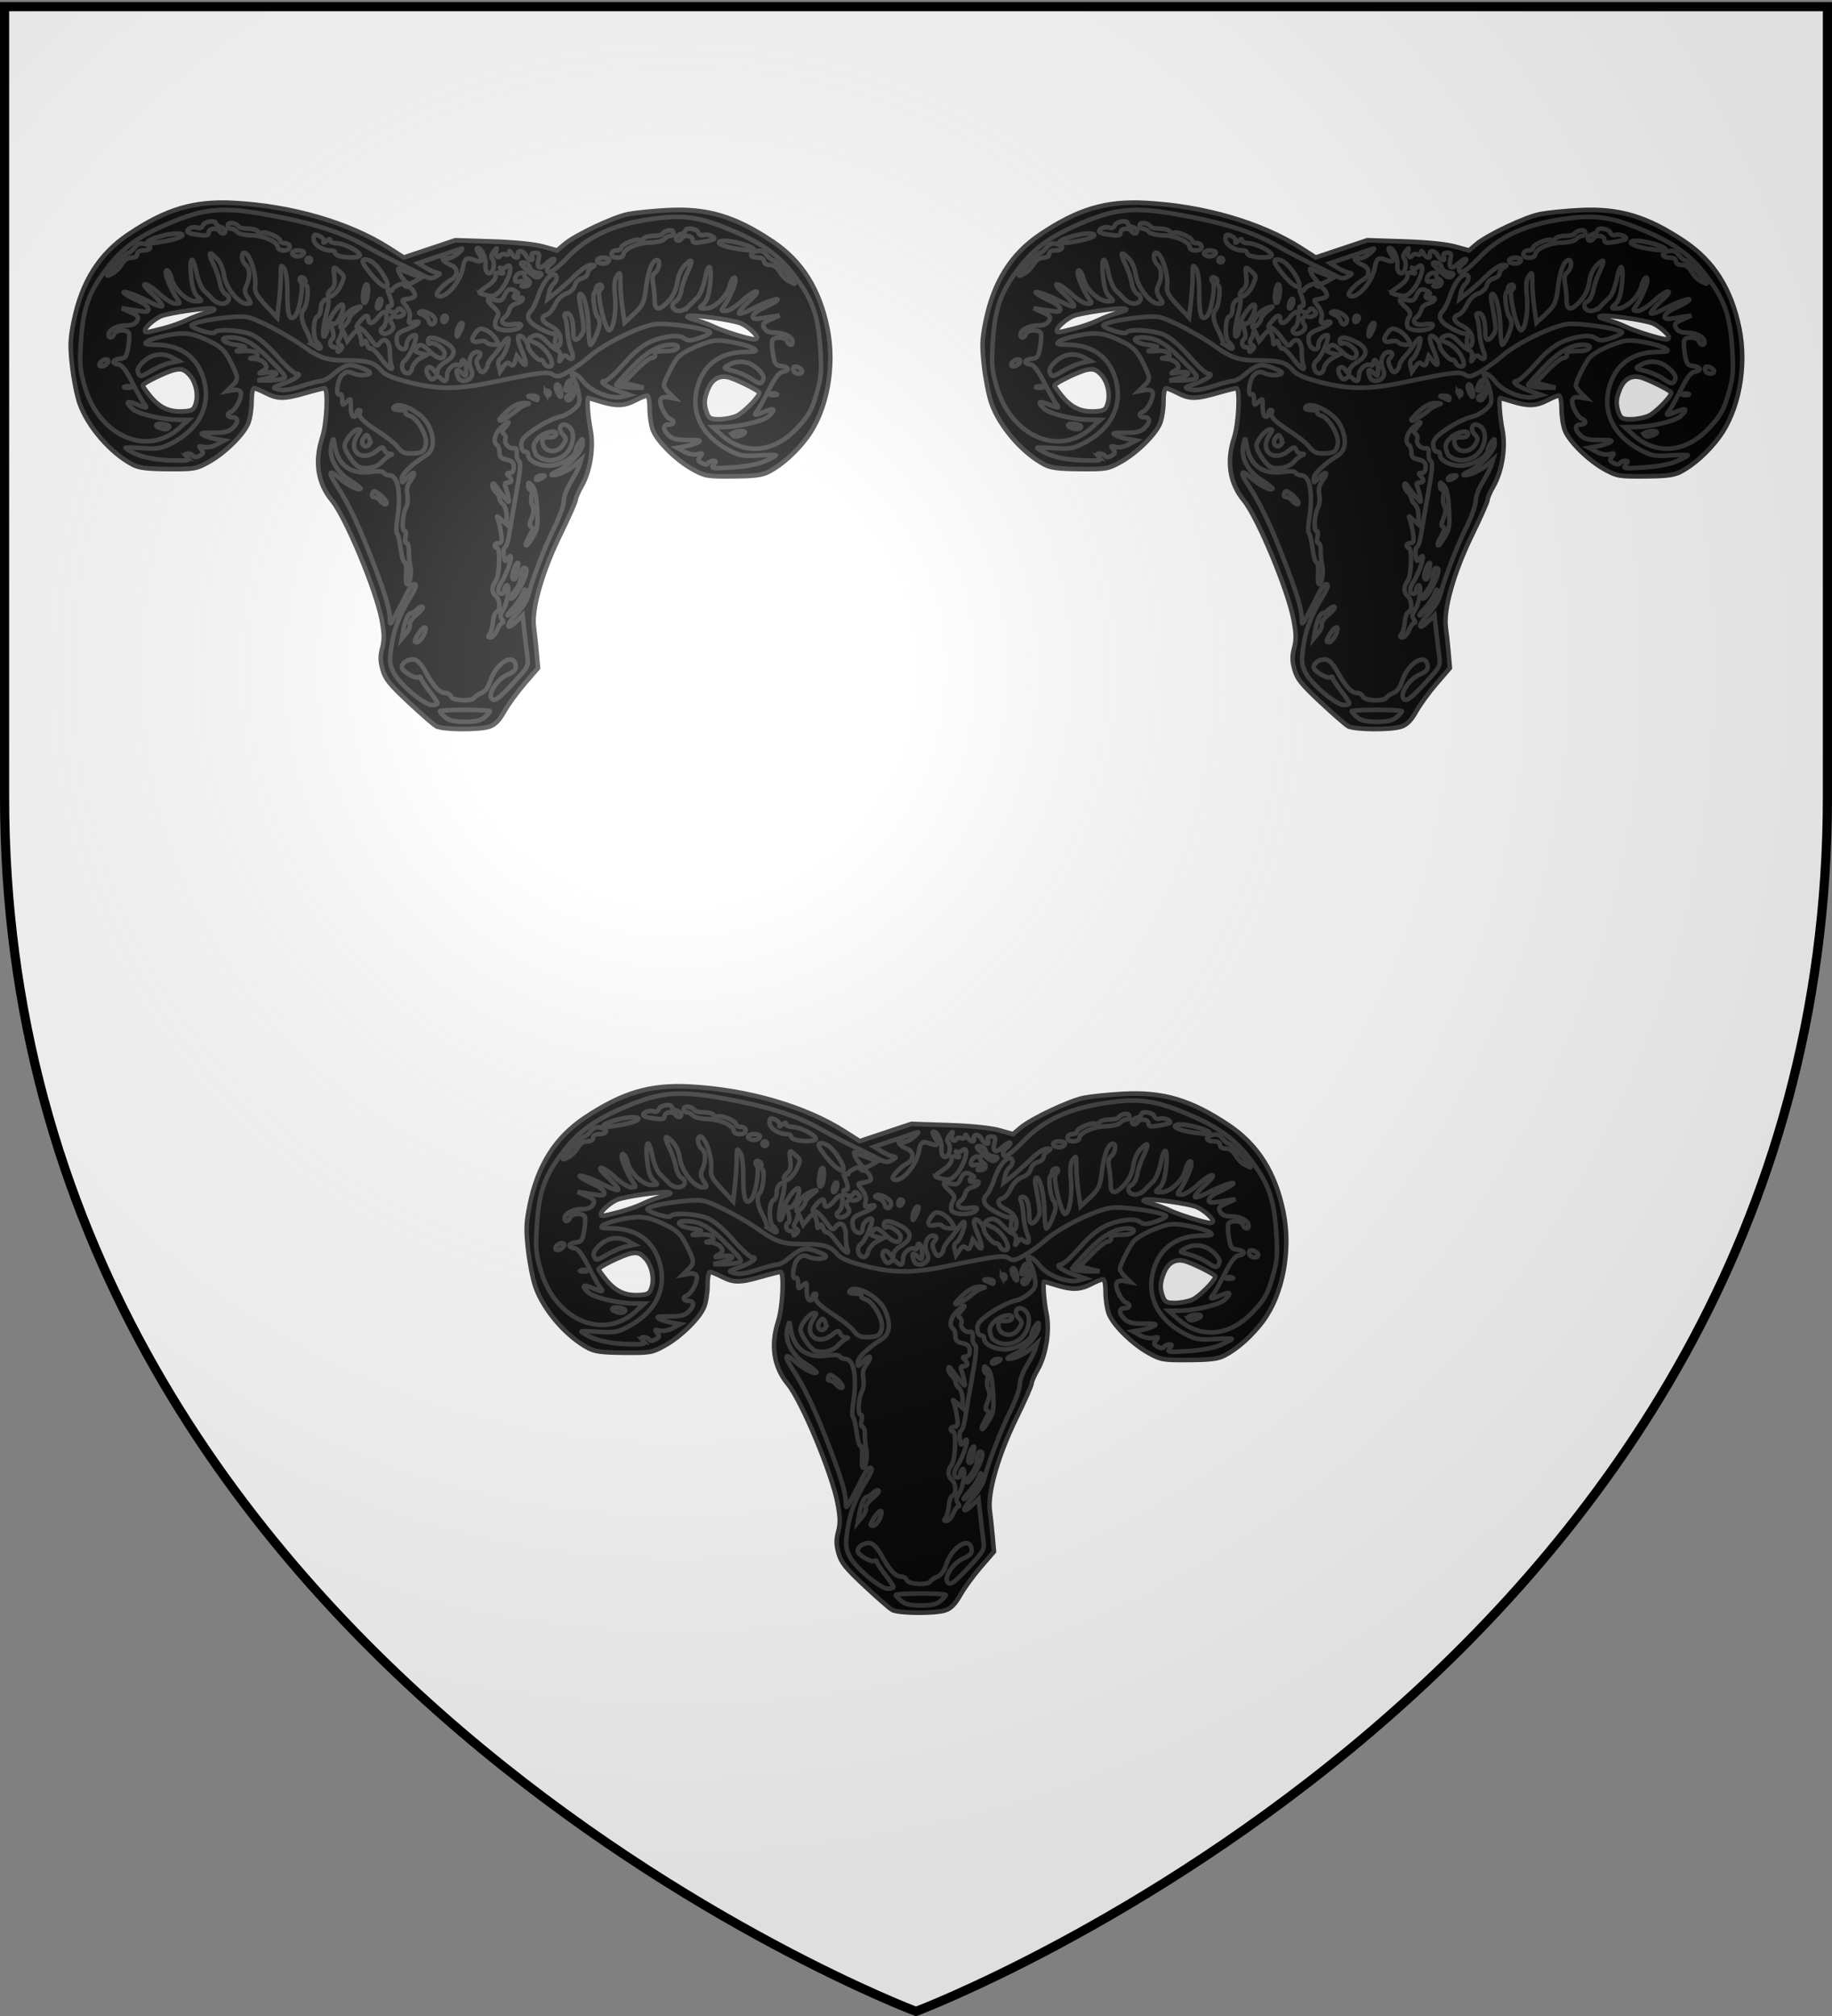 <svg xmlns="http://www.w3.org/2000/svg" xmlns:xlink="http://www.w3.org/1999/xlink" width="600" height="660" version="1.0"><rect width="100%" height="100%" fill="#808080" stroke="none"/><desc>Flag of Canton of Valais (Wallis)</desc><defs><radialGradient xlink:href="#b" id="c" cx="221.445" cy="226.331" r="300" fx="221.445" fy="226.331" gradientTransform="matrix(1.353 0 0 1.349 -77.63 -85.747)" gradientUnits="userSpaceOnUse"/><linearGradient id="b"><stop offset="0" style="stop-color:white;stop-opacity:.314"/><stop offset=".19" style="stop-color:white;stop-opacity:.251"/><stop offset=".6" style="stop-color:#6b6b6b;stop-opacity:.125"/><stop offset="1" style="stop-color:black;stop-opacity:.125"/></linearGradient></defs><g style="display:inline"><path d="M300 658.5s298.5-112.32 298.5-397.772V2.176H1.5v258.552C1.5 546.18 300 658.5 300 658.5" style="fill:#fff;fill-opacity:1;fill-rule:evenodd;stroke:none"/></g><path d="M-316.404 509.727c-1.828-1.056-10.101-8.177-18.384-15.826-12.587-11.624-15.393-15.098-17.09-21.16-1.582-5.651-1.627-8.766-.201-14.096 1.444-5.398 1.36-9.297-.395-18.47-3.738-19.538-23.774-66.88-32.962-77.886-9.431-11.297-11.646-25.407-6.449-41.081 3.037-9.16 4.12-32.25 1.513-32.25-.948 0-6.698 1.423-12.776 3.161-13.857 3.963-18.304 3.963-26.072 0-3.407-1.738-6.934-3.16-7.838-3.16-.939 0-1.643 3.744-1.643 8.741 0 4.808-1.028 11.204-2.285 14.212-3.103 7.426-15.593 19.479-26.157 25.241-8.286 4.52-9.537 4.734-26.862 4.61-14.286-.102-19.355-.743-23.702-2.998-14.57-7.557-29.73-24.869-35.113-40.1-1.733-4.904-3.93-15.861-4.88-24.35-1.488-13.282-1.333-17.356 1.107-29.232 5.29-25.747 16.997-44.015 36.396-56.796 24.916-16.414 43.309-21.813 69.645-20.444 38.465 2 76.797 12.988 102.973 29.518l9.744 6.153 17.118-5.64 17.118-5.64 24.492.805c15.205.5 27.993 1.769 33.724 3.347l9.231 2.54 4.783-4.024c7.192-6.051 32.483-17.843 42.335-19.737 4.777-.918 16.507-2.078 26.067-2.578 26.334-1.375 44.725 4.023 69.646 20.44 19.399 12.781 31.106 31.05 36.396 56.797 5.123 24.936-.364 53.808-13.546 71.267-7.21 9.55-16.67 17.918-25.34 22.414-4.348 2.255-9.417 2.896-23.702 2.999-17.325.124-18.576-.09-26.862-4.61-10.564-5.763-23.054-17.815-26.157-25.241-1.257-3.009-2.286-9.404-2.286-14.212 0-4.998-.703-8.742-1.643-8.742-.904 0-4.43 1.422-7.838 3.16-7.395 3.773-12.67 3.958-23.055.808-4.267-1.295-7.935-2.361-8.152-2.37-1.085-.047-.175 12.711 1.478 20.714 2.339 11.323-.203 27.21-5.911 36.95-2.125 3.626-3.863 7.58-3.863 8.79 0 1.208-4.592 11.456-10.204 22.772-12.13 24.46-19.147 48.688-17.534 60.541.557 4.092 1.393 11.774 1.858 17.072l.846 9.633-8.86 10.119c-4.874 5.565-10.932 13.768-13.464 18.228-3.262 5.746-6.08 8.623-9.67 9.875-6.752 2.354-31.356 2.171-35.574-.264z" style="fill:#000;fill-opacity:1;stroke:#313131;stroke-width:3;stroke-miterlimit:4;stroke-opacity:1;stroke-dasharray:none" transform="matrix(.494 0 0 .501 299.124 -17.659)"/><path d="M-284.242 503.947c1.955-1.632 3.555-3.386 3.555-3.898 0-.513-7.466-.932-16.591-.932s-16.592.42-16.592.932 1.6 2.266 3.556 3.898c2.609 2.176 6.078 2.966 13.036 2.966s10.427-.79 13.036-2.966zM-399.197 259.913l3.702 2.183c1.322 1.098 2.618 1.269 2.618.387 0-.869-1.069-2.467-2.375-3.551-3.004-2.493-2.794-15.732.267-16.906 1.16-.445 2.108-2.79 2.108-5.212 0-3.899 3.236-7.298 5.138-5.396.389.389-.253 4.405-1.425 8.926-2.58 9.943-2.879 17.452-.552 13.852.842-1.304 1.561-4.148 1.598-6.32.073-4.306 8.44-15.587 9.847-13.276 1.549 2.545-3.625 13.145-5.975 12.244-1.725-.662-1.885.165-.777 4.028.836 2.914.808 5.224-.07 5.766-2.35 1.452-1.684 5.459.907 5.459 1.304 0 2.37.853 2.37 1.896 0 1.44.473 1.423 1.962-.066 1.563-1.563 1.522-2.234-.202-3.3-1.377-.85-1.668-2.12-.801-3.49.75-1.183 1.463-2.684 1.585-3.336.618-3.303.94-3.25 2.41.395l1.593 3.95 3.157-3.866c2.604-3.188 3.41-3.465 4.603-1.58.795 1.257 1.468 3.708 1.495 5.446.037 2.423.37 2.651 1.431.976 1.086-1.713 1.615-1.453 2.46 1.209.592 1.865 1.658 3.032 2.37 2.593.71-.44 3.681 2.372 6.601 6.248 5.295 7.029 8.878 9.387 7.058 4.646-.527-1.374-.959-5.308-.959-8.74 0-7.008-3.596-9.891-6.826-5.474-1.726 2.36-2.44 1.961-6.64-3.714-2.588-3.498-5.594-6.377-6.68-6.397-2.638-.05-2.493-.978.746-4.76 3.23-3.773 5.179-4.077 5.179-.808 0 3.595 3.125 2.84 6.615-1.595 1.715-2.181 3.71-3.6 4.433-3.154 1.916 1.185.744 8.85-1.572 10.282-2.824 1.746-.432 4.798 2.82 3.599 3.843-1.417 5.177-3.958 3.279-6.245-1.985-2.392-.2-5.759 2.505-4.721 1.077.413 2.955.136 4.172-.617 1.802-1.113 1.836-1.745.186-3.396-1.642-1.642-2.265-1.644-3.273-.012-.687 1.11-2.431 1.56-3.885 1.003-2.968-1.139-3.583-3.835-.874-3.835 1.727 0 1.417-2.493-1.064-8.555-.872-2.131-.692-2.687.61-1.882 1.018.629 1.855.568 1.862-.136.006-.703 1.784-2.1 3.95-3.104s3.938-1.183 3.938-.395c0 .787 1.042 1.431 2.315 1.431s3.081 1.433 4.018 3.184c1.784 3.332 1.139 3.943-5.299 5.02-2.775.463-2.76.684.313 4.582 2.138 2.711 2.905 5.331 2.272 7.755-.824 3.149-.481 3.536 2.452 2.769 6.24-1.632 3.517 1.502-3.7 4.258-6.907 2.638-7.863 3.813-7.14 8.775.679 4.666 6.35 6.359 6.35 1.896 0-3.287 2.905-6.636 5.757-6.636 2.417 0-3.482 14.14-6.965 16.696-2.902 2.129-1.954 7.6 1.43 8.252 1.63.314 2.918-.951 3.557-3.497.55-2.195 2.947-5.013 5.326-6.264l4.325-2.274-4.387-1.108c-3.515-.888-4.027-1.543-2.572-3.296 2.566-3.092 3.595-2.805 9.41 2.626 5.192 4.851 9.4 5.21 9.4.802 0-2.943-7.153-7.845-9.41-6.45-.908.561-1.65-.089-1.65-1.444 0-3.175 3.251-3.122 10.147.167 8.779 4.186 9.075 8.89.864 13.74-2.58 1.523-4.714 3.974-4.741 5.446-.044 2.341-.341 2.291-2.376-.4-3.264-4.314-6.604-1.06-3.694 3.6 1.555 2.49 2.54 2.85 4.147 1.517 1.545-1.283 2.595-1.261 3.936.08 2.87 2.87 4.358 2.165 4.358-2.065 0-4.025 5.097-8.109 7.933-6.356.851.526 1.547-.194 1.547-1.6s.711-2.118 1.58-1.58c.87.536 1.58 3.177 1.58 5.868 0 4.792-.064 4.833-3.16 2.032-3.157-2.858-4.01-1.684-2.2 3.03 1.183 3.086 5.924 3.26 8.374.307 1.362-1.64 1.37-3.182.031-6.12-2.08-4.566.275-10.648 4.122-10.648 2.712 0 3.001 1.841.659 4.184-1.155 1.154-1.08 2.921.248 5.834 1.48 3.25 2.375 3.787 4.026 2.417 1.167-.969 2.122-2.637 2.122-3.707s1.6-3.676 3.555-5.79 4.857-5.835 6.447-8.269c1.59-2.433 3.261-4.055 3.713-3.603 1.35 1.35-2.716 11.971-5.09 13.3-1.374.769-1.846 2.575-1.26 4.817l.938 3.587 2.311-3.3c1.753-2.503 2.818-2.88 4.407-1.562 1.611 1.338 2.355.918 3.224-1.818l1.128-3.556 2.955 3.648c3.969 4.902 3.91 1.048-.13-8.375-1.969-4.592-2.502-7.555-1.475-8.19 1.691-1.045 6.003 3.618 6.09 6.586.07 2.465 6.429 9.408 8.166 8.918.799-.226 1.864.663 2.367 1.975 1.033 2.691 5.318 3.277 5.318.726 0-4.449-5.478-11.452-10.647-13.612-4.358-1.82-5.169-2.714-3.45-3.801 3.762-2.381 6.319-1.67 10.697 2.972 2.305 2.443 5.379 4.889 6.832 5.434 1.785.67 2.39 2.178 1.867 4.643-.695 3.268-.585 3.352 1.04.8 1.449-2.276 2.278-2.47 4.097-.96 3.37 2.797 4.473.598 2.314-4.614-1.042-2.517-2.112-7.695-2.377-11.507-.265-3.81-1.006-8.173-1.646-9.694-.808-1.918-.443-2.765 1.19-2.765 2.645 0 4.25 4.59 4.282 12.246.025 5.867 1.986 6.587 5.25 1.927 2.221-3.171 2.17-4.125-1.192-22.47-.438-2.39-.159-4.345.621-4.345 2.496 0 5.179 11.078 5.4 22.293.117 5.984.666 10.881 1.219 10.885 1.517.009 6.105-10.32 6.105-13.744 0-1.65-.62-3.676-1.378-4.501-1.908-2.08-3.581-14.187-2.157-15.611.641-.64 1.165-1.935 1.165-2.877s.89-2.008 1.975-2.37c2.229-.743 2.723 2.117.594 3.433-2.333 1.441 3.452 26.194 6.122 26.194 2.728 0 4.86-11.81 3.92-21.712-.773-8.155-.466-11.41 1.302-13.766 2.147-2.862 2.31-2.575 2.244 3.95-.04 3.87.575 11.432 1.367 16.803l1.438 9.767 5.785-5.314c6.124-5.626 7.163-7.711 8.29-16.642 1.545-12.25 4.169-18.91 7.45-18.91 2.346 0 1.534 5.812-1.12 8.015-1.85 1.534-2.238 3.556-1.48 7.7.566 3.09 1.034 7.928 1.04 10.753.014 6.676 3.265 6.712 9.304.1 2.975-3.257 4.975-7.546 5.665-12.146.653-4.352 2.55-8.595 4.889-10.934 5.199-5.2 5.826-3.775 1.909 4.334-1.805 3.734-3.675 9.217-4.156 12.185-.482 2.968-2.174 6.091-3.76 6.94-3.738 2-2.144 6.236 2.345 6.236 1.886 0 4.63-1.244 6.096-2.765a218 218 0 0 1 5.876-5.8c1.812-1.714 4.037-7.046 5.111-12.246 2.452-11.868 4.758-9.643 3.407 3.286-.735 7.027-1.986 10.834-4.257 12.95-3.21 2.99-3.207 2.995 1.513 2.995 5.583 0 14.018-7.868 15.685-14.63 1.178-4.781 3.884-7.448 3.884-3.828 0 2.871-3.976 11.83-7.315 16.483-2.433 3.39-2.386 3.555 1.02 3.555 1.97 0 6.646-2.833 10.429-6.32 3.77-3.476 8.04-6.32 9.485-6.32 1.682 0-.013 2.324-4.712 6.46-4.037 3.553-6.975 7.052-6.528 7.774.446.722 4.538-.657 9.092-3.064 8.658-4.577 19.91-8.089 15.392-4.803-1.304.947-5.452 3.102-9.218 4.788-6.786 3.039-8.429 7.436-2.463 6.594 1.644-.232 5.479-.793 8.52-1.246l5.53-.825-5.896 2.59c-5.055 2.219-5.667 3.017-4.29 5.59 1.127 2.106 3.362 3.019 7.477 3.054 6.055.052 11.4 2.888 11.4 6.05 0 2.614-2.665 2.208-3.731-.57-1.099-2.863-8.708-3.171-9.75-.395-.407 1.086-.191 5.175.48 9.086 1.066 6.203 1.771 7.174 5.531 7.61 5.126.595 5.725 3.02.923 3.736-2.4.358-5.092 3.826-9.239 11.903-3.219 6.269-6.759 12.49-7.867 13.826-2.507 3.02-1.428 3.047 5.533.139 6.132-2.563 7.1-1.247 2.286 3.109-3.592 3.251-19.247 6.965-29.99 7.114l-7.11.099 5.886 5.202c15.315 13.538 35.173 11.486 50.652-5.233 7.045-7.61 9.046-11.162 12.119-21.512 3.202-10.786 3.554-14.46 2.71-28.28-1.444-23.65-5.187-33.871-18.61-50.824-9.088-11.476-19.724-19.108-37.073-26.601-23.497-10.149-34.753-11.876-56.714-8.703-25.02 3.616-41.63 11.15-55.309 25.083-8.982 9.15-13.48 11.755-13.48 7.806 0-.99 1.243-2.71 2.762-3.82 1.52-1.112 2.342-2.442 1.828-2.956s-2.81.804-5.103 2.928c-4.576 4.24-6.667 2.966-5.137-3.131.784-3.124.37-3.86-2.172-3.86-2.142 0-2.851.752-2.23 2.37 1.378 3.592-2.23 2.835-4.221-.887-1.764-3.296-5.812-3.376-5.084-.101.62 2.792-2.434 2.077-4.22-.988-1.068-1.835-1.626-2.044-1.658-.62-.027 1.227-1.039 1.763-2.367 1.253-1.276-.49-2.747-.198-3.27.647-1.505 2.435-3.843.091-2.904-2.91.714-2.28.454-2.229-1.622.316-1.737 2.128-1.99 3.611-.85 4.984.89 1.074 1.17 3.752.617 5.95-1.35 5.38-5.798 3.748-5.245-1.926.454-4.65-2.588-11.25-5.186-11.25-1.008 0-.696 1.543.764 3.77 3.036 4.634 1.967 5.98-3.192 4.02-5.056-1.923-6.241-1.073-7.444 5.337-1.906 10.16-13.07 21.633-17.114 17.59-1.164-1.166 4.923-7.602 9.447-9.99 4.724-2.493 4.592-7.77-.242-9.607-4.883-1.856-7.47-5.634-3.07-4.484 1.913.5 4.895-.689 7.753-3.09 2.555-2.148 3.578-3.56 2.274-3.138s-8.277 2.726-15.496 5.12l-13.127 4.352 4.608 2.802c2.534 1.542 5.953 3.083 7.596 3.426 2.787.58 2.757.75-.45 2.522-2.756 1.522-4.326 1.435-7.901-.438-2.454-1.285-9.795-4.869-16.313-7.963s-16.829-8.416-22.912-11.826c-14.327-8.03-31.23-13.659-55.076-18.343-38.472-7.558-50.173-6.806-77.46 4.98-17.427 7.527-28.052 15.145-37.15 26.635-13.425 16.953-17.167 27.174-18.611 50.824-.844 13.821-.492 17.495 2.71 28.281 9.59 32.302 41.233 45.784 62.771 26.745l5.886-5.203-7.11-.099c-10.744-.149-26.398-3.862-29.99-7.113-4.814-4.356-3.847-5.672 2.286-3.11 6.96 2.909 8.04 2.882 5.533-.138-1.108-1.336-4.649-7.558-7.867-13.827-4.147-8.076-6.84-11.545-9.24-11.902-4.801-.716-4.202-3.141.923-3.736 3.76-.436 4.466-1.407 5.531-7.61.672-3.911.888-8 .48-9.086-1.041-2.777-8.65-2.468-9.75.395-1.065 2.777-3.73 3.184-3.73.569 0-3.161 5.345-5.998 11.4-6.05 4.115-.035 6.35-.947 7.477-3.052 1.377-2.575.765-3.373-4.29-5.592l-5.897-2.589 5.53.824c3.042.454 6.877 1.014 8.521 1.247 5.966.841 4.323-3.556-2.463-6.594-3.766-1.686-7.914-3.841-9.218-4.789-4.52-3.285 6.734.227 15.392 4.803 4.554 2.408 8.646 3.787 9.092 3.065.446-.723-2.491-4.221-6.528-7.774-4.699-4.136-6.394-6.461-4.712-6.461 1.446 0 5.714 2.844 9.485 6.32 3.783 3.488 8.458 6.321 10.428 6.321 3.407 0 3.454-.164 1.02-3.555-3.339-4.653-7.315-13.612-7.315-16.483 0-3.62 2.707-.954 3.885 3.827 1.667 6.763 10.101 14.63 15.685 14.63 4.72 0 4.722-.005 1.512-2.995-2.27-2.116-3.521-5.923-4.256-12.95-1.351-12.929.955-15.154 3.406-3.286 1.074 5.2 3.3 10.533 5.112 12.246 1.765 1.67 4.409 4.28 5.875 5.8 1.467 1.522 4.21 2.766 6.097 2.766 4.489 0 6.083-4.236 2.346-6.236-1.587-.85-3.28-3.972-3.761-6.94s-2.352-8.452-4.156-12.186c-3.917-8.108-3.29-9.533 1.909-4.334 2.329 2.33 4.236 6.58 4.88 10.88 1.25 8.33 9.593 18.816 14.972 18.816 3.334 0 3.362-.137.822-4.015-2.127-3.246-2.286-4.774-.827-7.975 2.49-5.466 2.257-10.95-.566-13.292-2.549-2.116-3.269-7.9-.983-7.9 3.67 0 8.296 13.968 7.28 21.986-.429 3.395 1.09 6.061 7.039 12.365l7.585 8.037 1.2-10.528c.659-5.791 1.188-13.695 1.176-17.565-.02-6.38.183-6.757 2.167-4.044 1.47 2.01 2.188 7.534 2.188 16.82 0 13.63 1.53 17.854 5.157 14.228 2.751-2.752 5.732-19.633 3.88-21.981-.872-1.108-1.177-2.423-.676-2.924 1.338-1.338 4.477.97 3.49 2.567-.462.749-.117 1.81.768 2.356 1.806 1.116.439 13.342-1.76 15.736-2.249 2.45-1.585 7.641 1.783 13.923 1.738 3.243 3.16 7.053 3.16 8.465z" style="fill:#000;fill-opacity:1;stroke:#313131;stroke-width:3;stroke-miterlimit:4;stroke-opacity:1;stroke-dasharray:none" transform="matrix(.494 0 0 .501 299.124 -17.659)"/><path d="m-399.603 264.837-4.142-2.84c-8.314-6.068-31.255-18.765-38.788-19.706-8.01-1-33.472 2.753-36.031 5.312-.683.683 2.317 2.38 6.667 3.771 4.478 1.432 8.293 1.907 8.795 1.095 1.564-2.531 17.55-1.55 24.665 1.515 4.433 1.909 10.37 6.923 16.842 14.221 5.498 6.2 11.15 11.273 12.562 11.273 4.402 0-.548 3.669-8.799 6.523-7.388 2.556-7.407 2.58-2.89 3.777 3.128.829 7.814.142 15.011-2.2 5.755-1.873 11.654-3.395 13.108-3.382s4.654-1.65 7.11-3.693c8.193-6.815 11.068-7.72 17.556-5.526 3.23 1.092 6.478 2.481 7.217 3.086 2.633 2.157-5.61 3.248-10.192 1.35-3.998-1.656-5.11-1.529-7.784.892-3.217 2.911-4.635 14.517-1.54 12.604.906-.56 1.58.855 1.58 3.312 0 4.087.14 4.163 2.95 1.619 2.832-2.563 2.944-2.436 2.766 3.146-.107 3.379.643 6.106 1.79 6.507 1.087.38 1.975-.435 1.975-1.811s.753-2.502 1.674-2.502 1.214.742.654 1.65c-1.502 2.43 1.986 5.929 12.653 12.696 5.231 3.32 10.855 7.849 12.498 10.066 2.25 3.037 4.393 4.025 8.69 4.006 7.281-.03 9.2-1.321 9.889-6.653.712-5.511-6.123-16.838-10.889-18.045-1.949-.493-3.151-1.532-2.672-2.308.48-.777-1.344-1.412-4.054-1.412-2.882 0-4.522-.656-3.95-1.58 3.09-5 19.262 3.208 23.395 11.875 4.229 8.868 3.556 16.076-1.806 19.356-9.235 5.649-16.059 12.097-16.059 15.175 0 3.086.09 3.078 3.222-.284 4.737-5.085 6.91-4.212 2.927 1.176-2.562 3.465-3.175 5.89-2.431 9.61.562 2.812.181 6.466-.877 8.402-2.382 4.36-3.054 15.277-.94 15.277.92 0 1.18 1.683.61 3.95-.586 2.336-.313 3.95.669 3.95.913 0 1.601 2.312 1.53 5.136s.343 7.078.92 9.452c1.123 4.626-.195 12.275-2.116 12.275-.642 0-.912-3.2-.601-7.11.318-4-.116-7.111-.992-7.111-.856 0-2.066-4.089-2.69-9.086-.622-4.997-1.689-9.441-2.37-9.876-.68-.434-.65-4.345.066-8.69 2.815-17.054.684-29.194-5.13-29.22-1.469-.007-3.132-.758-3.695-1.67-.625-1.01-3.69-1.255-7.875-.628-13.444 2.016-22.193-3.848-24.49-16.418l-1.06-5.79-1.229 4.415c-2.19 7.86 2.86 17.594 12.064 23.257 4.384 2.697 7.636 5.238 7.227 5.647-1.407 1.407-8.743-2.304-14.437-7.304-6.8-5.97-7.371-3.691-1.345 5.36 7.35 11.036 13.97 24.597 22.328 45.733 9.425 23.835 12.814 34.716 12.814 41.135 0 4.433.23 4.267 4.202-3.052 2.311-4.258 5.528-10.408 7.148-13.667s3.64-5.925 4.489-5.925c2.343 0 1.855 1.777-2.389 8.69-7.286 11.87-10.656 20.54-12.325 31.702-1.48 9.902-1.326 11.857 1.369 17.36 3.595 7.34 20.273 21.255 25.475 21.255 1.999 0 3.627-.534 3.619-1.185-.008-.652-2.497-4.308-5.53-8.123-3.034-3.816-5.516-7.591-5.516-8.39 0-.797-.71-1.012-1.577-.476-2.018 1.248-11.064-4.039-11.064-6.466 0-2.963 4.284-5.667 8.096-5.11 2.297.337 4.947 3.087 7.592 7.878 5.298 9.596 9.384 13.971 13.049 13.971 1.63 0 3.374 1.067 3.874 2.37 1.07 2.787 13.996 3.36 15.643.693.57-.923 2.676-2.3 4.68-3.062 2.272-.864 4.365-3.65 5.567-7.409 3.839-12.009 15.778-19.381 17.04-10.522.377 2.642-.904 4.014-5.738 6.147-6.253 2.758-12.485 11.808-10.427 15.14 1.725 2.79 4.69.77 14.815-10.096 9.948-10.674 9.96-10.7 8.95-18.171-.556-4.116-1.46-11.607-2.009-16.647l-.998-9.164-4.229 4.05c-6.986 6.694-6.965 2.354.024-4.767 3.56-3.628 7.071-9.005 7.802-11.947 2.55-10.278 11.108-32.231 17.388-44.609 3.482-6.861 6.33-14.74 6.33-17.507 0-2.832 1.994-8.176 4.562-12.225 2.51-3.957 5.087-8.896 5.727-10.976l1.165-3.781-3.752 3.254c-4.384 3.802-11.452 7.031-15.282 6.982-1.48-.019.16-1.33 3.644-2.912 7.663-3.482 16.596-13.235 16.527-18.045-.049-3.418-.105-3.428-2.37-.433-1.276 1.687-2.32 3.962-2.32 5.055 0 4.165-10.29 10.05-17.574 10.05-7.412 0-14.029-3.397-14.029-7.201 0-1.254-.889-2.103-1.975-1.886-1.092.219-2.19-1.458-2.456-3.75-.375-3.234.839-5.142 5.53-8.69 6.776-5.124 15.15-9.384 21.023-10.694 2.173-.484 5.88-2.56 8.239-4.612 3.74-3.254 4.162-4.522 3.305-9.917-.541-3.402-2.02-7.785-3.285-9.74-3.857-5.959 1.695-4.516 6.41 1.665 4.906 6.433 18.704 11.702 25.756 9.835l4.61-1.22-7.439-2.572c-8.25-2.855-13.2-6.524-8.799-6.524 1.412 0 7.009-4.998 12.438-11.106 10.34-11.634 17.523-15.97 29.676-17.912 4.819-.77 7.934-.445 10.271 1.073 2.885 1.872 4.453 1.808 11.174-.454 4.3-1.447 7.03-3.118 6.065-3.714-4.211-2.603-28.545-6.02-36.123-5.073-10.23 1.278-34.048 12.76-43.336 20.89-3.911 3.424-10.358 8.013-14.327 10.198-6.257 3.444-7.637 3.694-10.374 1.876-3.287-2.182-8.753-1.482-41.665 5.333-21.357 4.422-35.21 4.395-52.934-.106-11.938-3.031-16.656-5-19.295-8.054-4.953-5.732-9.91-6.427-24.7-6.427-13.571 0-17.492-3.678-21.987-5.905z" style="fill:#000;fill-opacity:1;stroke:#313131;stroke-width:3;stroke-miterlimit:4;stroke-opacity:1;stroke-dasharray:none" transform="matrix(.494 0 0 .501 299.124 -17.659)"/><path d="M-328.63 450.133c2.403-4.069 5.28-6.277 5.28-4.053 0 3.162-3.575 8.793-5.581 8.793-2.211 0-2.177-.545.301-4.74zM-338.11 446.973c1.173-6.6 3.28-11.061 5.221-11.061.777 0 2.563-1.152 3.97-2.559s3.036-2.08 3.62-1.496-1.27 2.887-4.122 5.118c-2.852 2.233-4.82 5.002-4.376 6.16.444 1.157-.566 3.738-2.244 5.735l-3.052 3.633zM-280.9 449.599c.965-1.163 1.941-4.709 2.169-7.88.228-3.17 1.303-6.108 2.39-6.527 2.74-1.057 2.477-7.957-.396-10.341-2.93-2.433-2.96-6.2-.077-10.004 2.481-3.274 3.147-21.6.785-21.6-.824 0-1.498-.71-1.498-1.58 0-.868 1.16-1.58 2.579-1.58 2.075 0 2.414-1.154 1.735-5.925-.463-3.259-1.388-7.348-2.056-9.086-1.197-3.117-1.167-3.12 2.215-.15l3.428 3.01v-5.582c0-3.07-1.067-6.467-2.37-7.549-1.304-1.081-2.37-2.86-2.37-3.95s-1.067-2.868-2.37-3.95-2.334-3.125-2.288-4.54c.061-1.905.777-1.57 2.765 1.294 1.476 2.125 3.975 5.325 5.554 7.11 2.87 3.244 2.87 3.244 2.178-.704-.38-2.173-1.216-5.195-1.855-6.716-.827-1.968-.43-2.765 1.377-2.765 3.011 0 3.272-1.795.643-4.424-1.475-1.475-1.3-1.896.79-1.896 1.788 0 2.686-1.279 2.686-3.825 0-2.965-1.065-4.059-4.74-4.866-3.635-.798-4.74-1.911-4.74-4.773 0-2.052-.712-4.17-1.58-4.708-2.88-1.78-1.64-7.484 2.451-11.275 4.961-4.598 7.017-4.927 2.992-.48-2.234 2.469-2.472 3.551-.982 4.472 1.081.668 1.554 2.289 1.05 3.6-1.054 2.749 2.617 6.379 5.778 5.714 1.421-.3 1.998.84 1.715 3.387-.234 2.11.418 4.36 1.45 4.997 1.417.876 1.005 5.931-1.68 20.655-1.956 10.722-4.099 23.013-4.762 27.314s-1.9 8.051-2.75 8.334c-.849.283-1.23 2.652-.847 5.264.64 4.36.872 4.519 2.831 1.937 4.501-5.934.43 8.271-4.548 15.87-2.74 4.182-2.5 7.39.555 7.39.818 0 1.487-1.025 1.487-2.277s.643-2.675 1.43-3.161c2.532-1.565.899 11.17-2 15.593-2.204 3.365-2.401 4.76-.923 6.542 1.09 1.313 1.215 2.264.298 2.264-.87 0-2.466 2.133-3.546 4.74s-3.03 4.741-4.335 4.741c-1.802 0-1.95-.508-.618-2.114zM-265.55 432.89c2.389-2.532 5.236-6.62 6.326-9.086 1.836-4.153 1.992-4.218 2.11-.876.077 2.13-2.115 5.852-5.349 9.086-6.626 6.627-9.206 7.358-3.087.876zM-264.236 421.57c2.25-2.675 4.09-6.823 4.09-9.218 0-4.626 1.26-6.848 3.202-5.648 2.601 1.608-6.44 19.727-9.844 19.727-.846 0 .302-2.188 2.552-4.862zM-265.502 409.444c.564-2.39 1.74-5.056 2.616-5.925 1.066-1.06 1.266-.278.607 2.37-.54 2.173-.993 4.84-1.005 5.925-.012 1.087-.746 1.976-1.632 1.976-.951 0-1.19-1.778-.586-4.346zM-256.985 390.726c0-.517 1.244-3.107 2.765-5.755 1.963-3.417 2.226-5.005.906-5.473-1.397-.494-1.334-1.908.251-5.678 1.473-3.502 1.636-5.907.54-7.954-.864-1.615-1.14-4.647-.616-6.738.54-2.154.256-3.803-.655-3.803-.886 0-1.61-1.22-1.61-2.71 0-2.525.177-2.53 2.626-.081 1.854 1.854 2.842 6.338 3.357 15.24.637 11.013.288 13.33-2.756 18.254-3.3 5.341-4.808 6.814-4.808 4.698zM-353.373 362.435c-1.082-1.303-2.925-2.37-4.094-2.37-1.225 0-1.748-.988-1.234-2.329.766-1.997 1.424-1.94 4.624.396 3.965 2.895 6.234 6.673 4.008 6.673-.735 0-2.222-1.066-3.304-2.37zM-249.874 347.424c.537-.87 2.179-1.57 3.648-1.556 2.303.02 2.345.236.302 1.556-3.094 2-5.186 2-3.95 0zM-120.194 319.158c-.477-.771 1.26-1.715 3.857-2.096 4.997-.733 6.446.92 2.225 2.54-3.442 1.321-5.064 1.203-6.082-.444zM-499.93 314.775c-3.77-1.521-1.951-3.143 2.748-2.454 2.599.382 4.334 1.325 3.857 2.097-.93 1.506-3.424 1.64-6.606.357zM-274.366 309.738c0-.778 2.603-3.639 5.785-6.357 3.98-3.4 7.307-4.884 10.666-4.758 3.325.125 3.873.427 1.72.948-1.738.42-4.582 1.984-6.32 3.475-5.18 4.443-11.851 8.21-11.851 6.692zM-253.035 295.28c-3.015-1.296-2.997-1.364.396-1.47 1.955-.06 3.555.6 3.555 1.47 0 .868-.178 1.53-.395 1.468-.217-.06-1.817-.722-3.556-1.469zM-230.123 295.28c0-.87.629-1.58 1.396-1.58.768 0 1.882-1.6 2.477-3.556.609-2.003 1.424-2.731 1.867-1.668.957 2.3-2.102 8.384-4.215 8.384-.838 0-1.525-.712-1.525-1.58zM-236.127 291.392c-1.07-2.349-1.19-4.263-.303-4.812.811-.5 1.936.93 2.5 3.178 1.376 5.48.016 6.49-2.197 1.634zM-243.554 292.12c-.537-.87-.223-1.581.697-1.581s1.674.711 1.674 1.58-.314 1.58-.697 1.58c-.384 0-1.137-.71-1.674-1.58zM-94.626 292.653c1.087-.439 2.864-.439 3.95 0 1.087.438.198.797-1.975.797s-3.061-.359-1.975-.797zM-229.753 286.41c1.034-2.272 2.153-3.315 2.485-2.319.84 2.52-.849 6.448-2.771 6.448-1.002 0-.895-1.538.286-4.13zM-522.843 287.912c1.086-.438 2.864-.438 3.95 0 1.087.439.198.797-1.975.797s-3.061-.358-1.975-.797zM-79.284 277.793c-.573-.927-.646-2.082-.162-2.566 1.3-1.3 5.757.73 5.757 2.621 0 2.145-4.262 2.103-5.595-.055zM-539.485 272.913c.389-1.169 1.975-2.371 3.524-2.672 1.801-.349 2.561.22 2.108 1.58-.39 1.17-1.975 2.372-3.524 2.672-1.801.35-2.561-.22-2.108-1.58zM-237.157 260.64c-.589-.953-.593-3.237-.009-5.076.69-2.172.474-2.981-.613-2.31-.92.57-5.263-.903-9.65-3.272-8.149-4.401-9.875-7.882-5.888-11.87 1.148-1.148 3.205-5.368 4.57-9.377 2.73-8.01 7.148-14.043 10.285-14.043 2.687 0 2.576 3.891-.176 6.176-1.208 1.002-2.533 3.588-2.946 5.748l-.75 3.926 5.418-4.133c2.98-2.274 8.638-7.262 12.572-11.085 4.065-3.951 8.625-6.931 10.563-6.904 3.076.043 3.14.206.645 1.659-1.52.885-2.765 2.628-2.765 3.872s-1.716 2.692-3.814 3.218c-2.21.555-4.199 2.494-4.73 4.613-.553 2.202-2.8 4.312-5.652 5.306-3.005 1.048-5.708 3.695-7.405 7.252-1.47 3.081-3.965 6.013-5.547 6.515-4.462 1.416-3.406 4.602 2.454 7.396 3.418 1.63 5.715 4.083 6.408 6.842 1.134 4.52-1.065 8.629-2.97 5.547zM-283.06 258.93c-.54-.872-2.637-1.17-4.662-.662-4.897 1.23-5.978-.97-2.647-5.386 2.26-2.995 3.38-3.341 6.711-2.075 2.2.836 5.206 3.363 6.682 5.615 2.636 4.024 2.615 4.094-1.211 4.094-2.141 0-4.335-.713-4.874-1.586zM-302.775 253.406c.017-3.692 2.546-8.218 3.859-6.905.497.497-.17 2.965-1.485 5.485-1.909 3.66-2.385 3.945-2.374 1.42zM-277.036 248.456c-.544-1.419-.124-3.965.933-5.658 1.642-2.628 1.331-3.627-2.12-6.826-5.26-4.874-5.103-5.962.675-4.693 4.032.886 4.99.444 6.574-3.035 1.978-4.34 3.86-4.951 7.669-2.49q2.37 1.531.395 1.555c-1.087.014-1.976.818-1.976 1.789 0 1.003 1.404 1.397 3.25.914 2.033-.531 3.026-.172 2.65.958-.332.994-2.325 2.213-4.428 2.71-2.104.496-4.09 2.276-4.413 3.954s-1.68 3.85-3.015 4.827c-4.017 2.937-.72 5.833 5.347 4.695 2.992-.562 5.35-.35 5.35.479 0 4.05-15.365 4.797-16.89.821zM-379.396 246.14c1.413-4.453 5.927-8.786 10.46-10.042 3.502-.97 3.467-.837-.634 2.346-2.39 1.856-4.345 4.077-4.345 4.936 0 1.735-3.946 6.075-5.524 6.075-.555 0-.536-1.492.043-3.316zM-321.233 245.02c-.456-1.745-2.364-3.642-4.239-4.216-2.335-.714-2.737-1.315-1.278-1.91 2.762-1.124 9.72 2.601 9.72 5.205 0 3.5-3.337 4.231-4.203.921zM-312.29 244.018c0-1.355.711-2.463 1.58-2.463s1.58.669 1.58 1.487c0 .817-.71 1.926-1.58 2.463-.869.537-1.58-.132-1.58-1.487zM-355.411 233.654c.454-1.738 1.388-3.16 2.074-3.16s.876 1.422.422 3.16c-.455 1.738-1.388 3.16-2.075 3.16-.686 0-.876-1.422-.421-3.16zM-364.706 227.348c.332-3.484 1.283-6.335 2.113-6.335 2.014 0 .98 11.459-1.094 12.138-.994.325-1.39-1.927-1.02-5.803zM-388.136 227.643c0-.827 1.14-2.45 2.534-3.606 1.824-1.514 2.309-3.78 1.73-8.094-.918-6.85-.592-7.109 3.802-3.016 3.129 2.915 3.136 3.1.326 9.065-2.582 5.485-8.392 9.397-8.392 5.65z" style="fill:#000;fill-opacity:1;stroke:#313131;stroke-width:3;stroke-miterlimit:4;stroke-opacity:1;stroke-dasharray:none" transform="matrix(.494 0 0 .501 299.124 -17.659)"/><path d="M-285.205 227.552c-3.602-1.01-3.522-1.18 2.37-5.045 3.676-2.41 6.002-5.128 5.855-6.842-.18-2.09.576-2.628 2.855-2.032 2.68.701 2.827.453 1.086-1.83-1.107-1.453-1.391-2.114-.63-1.47.76.645 2.273.432 3.362-.471 6.039-5.012 2.458 9.374-3.92 15.753-3.438 3.437-4.786 3.675-10.978 1.937zM-358.904 215.18c-6.933-8.133-7.884-11.027-3.369-10.251 3.422.587 7.152 4.027 10.955 10.103 6.329 10.11.996 10.214-7.586.147zM-258.96 221.547c3.492-1.41 2.104-3.28-1.87-2.521-3.157.603-3.705.199-3.062-2.26.43-1.648 2.176-3.101 3.88-3.23 1.702-.128 2.71.392 2.238 1.155s.324 2.048 1.768 2.856c3.107 1.74 1.565 5.1-2.257 4.921-1.645-.076-1.913-.43-.697-.921zM-337.71 218.154c-3.35-3.568-5.272-8.814-2.609-7.123 1.076.683 2.313 1.326 2.747 1.427.435.101 3.195 1.103 6.135 2.227l5.344 2.043-3.764 2.086c-4.691 2.6-4.8 2.591-7.853-.66zM-82.615 218.933c-1.867-.93-4.574-3.687-6.015-6.127-1.733-2.934-3.925-4.434-6.48-4.434-2.379 0-3.861-.91-3.861-2.37s-1.482-2.37-3.857-2.37c-5.52 0-6.54-2.87-1.472-4.143 3.298-.828 4.914-.294 7.034 2.324 1.513 1.87 3.387 3.399 4.164 3.399 1.364 0 8.697 7.367 12.973 13.036 2.315 3.068 2.303 3.071-2.486.685zM-255.784 212.194c-5.056-4.634-5.428-5.402-2.61-5.402 1.924 0 3.618 1.272 4.088 3.07.48 1.839 2.43 3.266 4.857 3.556 3.345.4 3.661.807 1.807 2.331-1.794 1.475-3.436.757-8.142-3.555zM-533.311 213.413c4.172-5.55 11.537-12.942 12.895-12.942.777 0 2.65-1.53 4.164-3.398 2.12-2.618 3.735-3.152 7.033-2.324 5.069 1.272 4.05 4.142-1.471 4.142-2.375 0-3.857.91-3.857 2.37s-1.483 2.37-3.861 2.37c-2.54 0-4.743 1.493-6.439 4.364-1.417 2.4-4.354 5.201-6.525 6.226-3.584 1.691-3.762 1.617-1.94-.808zM-207.606 207.217c-3.444-1.201-2.13-3.586 1.976-3.586 2.172 0 3.95.635 3.95 1.412 0 1.819-3.385 3.06-5.926 2.174zM-402.357 205.212c0-.87.71-1.58 1.58-1.58.869 0 1.58.71 1.58 1.58 0 .869-.711 1.58-1.58 1.58s-1.58-.711-1.58-1.58zM-409.863 202.477c-3.445-1.202-2.131-3.586 1.975-3.586 2.173 0 3.95.635 3.95 1.411 0 1.82-3.384 3.061-5.925 2.175zM-380.63 202.542c-1.521-.397-2.766-1.381-2.766-2.187s-1.28-1.464-2.845-1.464c-5.511 0-11.351-3.83-11.364-7.455-.01-2.99.51-3.302 3.543-2.127 1.956.758 3.338 2.277 3.071 3.377-.383 1.585.026 1.576 1.976-.042 1.66-1.377 2.459-1.464 2.459-.267 0 .976 1.748 1.774 3.885 1.774 4.675 0 14.646 4.748 15.76 7.505.8 1.983-7.477 2.517-13.72.886zM-200.1 201.261c0-1.317 1.405-2.37 3.16-2.37 1.738 0 3.16-.745 3.16-1.656 0-2.081 9.45-6.157 12.004-5.177 1.044.4 2.368-.032 2.941-.96.574-.928 3.448-1.688 6.387-1.688 2.94 0 5.73-.625 6.203-1.39 1.578-2.552 7.229-3.203 7.229-.832 0 1.222-.98 2.222-2.177 2.222s-2.961.945-3.92 2.1c-.98 1.182-5.211 2.18-9.674 2.28-8.28.19-17.412 4.286-17.412 7.812 0 1.116-1.778 2.03-3.95 2.03-2.459 0-3.95-.896-3.95-2.37zM-421.32 196.862c0-3.526-9.132-7.623-17.412-7.812-4.462-.101-8.693-1.099-9.674-2.28-.958-1.155-2.722-2.1-3.92-2.1-1.196 0-2.176-1-2.176-2.222 0-2.372 5.65-1.72 7.229.832.472.765 3.263 1.39 6.202 1.39s5.814.76 6.387 1.688c.574.928 1.898 1.36 2.942.96 2.553-.98 12.003 3.095 12.003 5.176 0 .911 1.422 1.657 3.16 1.657 1.756 0 3.16 1.053 3.16 2.37 0 1.475-1.492 2.37-3.95 2.37-2.172 0-3.95-.913-3.95-2.03zM-121.488 196.953c-8.082-1.684-10.14-4.383-3.344-4.383 4.886 0 16.513 3.118 18.671 5.007 1.936 1.694-5.696 1.383-15.327-.624zM-507.358 192.837c2.159-1.89 13.785-5.007 18.671-5.007 7.296 0 4.476 2.661-4.792 4.522-10.628 2.135-15.977 2.322-13.879.485zM-146.375 191.92c0-2.763-5.531-3.486-7.11-.93-1.308 2.115-3.951 2.016-3.951-.148 0-.95 1.422-2.1 3.16-2.554 1.738-.455 3.16-1.455 3.16-2.222 0-2.452 7.525-1.495 8.514 1.083.573 1.493 2.054 2.136 3.725 1.616 2.72-.847 8.139 1.383 6.677 2.749-.41.382-3.766 1.195-7.46 1.805-5.547.916-6.715.673-6.715-1.4zM-477.019 188.278c-2.39-.362-4.345-1.246-4.345-1.964 0-1.905 4.362-3.27 7.097-2.22 1.346.516 2.774-.184 3.33-1.63 1.003-2.617 8.534-3.621 8.534-1.139 0 .768 1.422 1.768 3.16 2.222 1.739.455 3.16 1.605 3.16 2.555 0 2.163-2.643 2.262-3.95.148-1.527-2.472-7.11-1.851-7.11.79 0 2.344-1.41 2.52-9.876 1.238zM-352.655 337.38c1.898-2.048 4.468-4.125 5.712-4.616 1.775-.7 1.703-.919-.336-1.017-1.428-.068-3.026-1.244-3.55-2.613-.833-2.17-1.489-2.068-5.123.79-9.984 7.854-19.527-.335-12.343-10.591 1.992-2.843 2.046-3.512.285-3.512-2.992 0-9.065 7.276-9.065 10.86 0 2.81 5.207 10.778 8.636 13.213 3.642 2.586 12.341 1.2 15.784-2.514zM-98.257 336.56c3.953-1.75 7.187-3.468 7.187-3.821s-5.19-.309-11.534.098c-10.083.647-12.518.238-19.357-3.256-19.064-9.74-26.686-26.146-20.41-43.934 4.614-13.08 15.431-20.256 30.759-20.406 7.475-.073 8.312-.372 5.985-2.14-1.487-1.13-7.596-2.978-13.573-4.106-8.595-1.621-12.162-1.652-17.047-.145-8.102 2.499-16.425 6.6-19.507 9.614-2.775 2.713-9.583 15.95-9.583 18.631 0 .958 1.6 3.28 3.555 5.162l3.556 3.421-4.267-.755c-2.774-.491-4.566.027-5.124 1.48-1.072 2.796 3.243 11.38 6.313 12.558 3.357 1.288 2.788 3.7-.873 3.7-4.106 0-4.036 3.458.147 7.243 2.516 2.278 5.575 2.962 12.79 2.864 7.321-.1 8.819.245 6.569 1.51-1.603.9-5.403 2.07-8.445 2.598l-5.53.96 4.893 2.599c2.9 1.54 6.44 2.2 8.69 1.619 3.338-.86 3.546-.672 1.721 1.555-1.761 2.149-1.596 2.791 1.09 4.228 2.095 1.122 3.497 1.159 4.145.11.539-.871 2.09-1.584 3.45-1.584 2.119 0 2.162.373.301 2.625-2.002 2.424-1.055 2.553 12.372 1.687 9.363-.603 17.1-2.069 21.727-4.116zM-481.364 333.993c-1.606-1.935-1.514-2.37.503-2.37 1.359 0 2.911.713 3.45 1.584.648 1.049 2.05 1.011 4.145-.11 2.686-1.437 2.851-2.08 1.09-4.229-1.826-2.227-1.617-2.415 1.72-1.554 2.25.58 5.791-.08 8.69-1.62l4.894-2.598-5.53-.96c-3.042-.528-6.843-1.697-8.445-2.599-2.25-1.264-.753-1.609 6.569-1.509 7.215.098 10.273-.587 12.79-2.864 4.182-3.785 4.252-7.243.146-7.243-3.66 0-4.229-2.412-.872-3.7 3.07-1.178 7.385-9.763 6.312-12.558-.558-1.454-2.35-1.972-5.124-1.48l-4.266.755 3.555-3.422c4.408-4.241 4.408-5.166 0-14.138-4.217-8.585-6.676-11.183-13.928-14.717-11.836-5.77-17.121-6.582-28.653-4.406-5.978 1.128-12.086 2.975-13.574 4.106-2.327 1.768-1.49 2.067 5.986 2.14 15.328.15 26.144 7.325 30.76 20.406 6.275 17.787-1.347 34.194-20.412 43.933-6.839 3.495-9.273 3.904-19.356 3.257-6.344-.407-11.534-.51-11.534-.228s2.188 1.643 4.861 3.026c6.42 3.32 15.784 5.083 28.12 5.295 8.782.15 9.818-.13 8.103-2.197zM-233.427 334.067c7.753-4.009 10.557-16.643 4.533-20.42-4.474-2.803-7.3 1.245-3.67 5.257 2.679 2.959 2.694 3.407.243 7.148-4.16 6.35-13.603 4.581-13.603-2.549 0-1.99 1.149-2.664 4.173-2.449 2.295.164 4.487-.591 4.872-1.678 1.29-3.642-7.45-2.132-11.585 2.002-2.928 2.928-3.69 4.907-2.892 7.506.596 1.94 1.174 3.601 1.283 3.69 4.995 4.072 10.674 4.582 16.646 1.493z" style="fill:#000;fill-opacity:1;stroke:#313131;stroke-width:3;stroke-miterlimit:4;stroke-opacity:1;stroke-dasharray:none" transform="matrix(.494 0 0 .501 299.124 -17.659)"/><path d="M-360.492 325.315c.533-.863.344-2.685-.42-4.05-1.24-2.217-1.603-2.226-3.382-.082-1.999 2.408-1.168 5.7 1.44 5.7.766 0 1.83-.706 2.362-1.568zM-185.373 286.988l-6.605-1.592 7.974-8.094c4.386-4.452 9.136-8.128 10.556-8.169 1.42-.04 2.403-.93 2.186-1.975-.425-2.042.612-2.339 8.936-2.553 6.778-.174 8.744-4.089 2.054-4.089-8.39 0-16.732 4.757-26.792 15.277-5.432 5.68-9.876 10.56-9.876 10.841 0 1.024 5.673 1.958 11.851 1.952l6.32-.006zM-99.448 283.181c.673-1.752-.657-4.101-4.025-7.11-5.555-4.964-12.648-5.824-18.998-2.304-3.68 2.04-3.623 2.11 3.16 3.861 3.8.981 9.042 3.216 11.65 4.967 5.766 3.872 6.92 3.954 8.213.586zM-418.509 282.876c3.342-.954 2.77-1.852-7.949-12.495-11.506-11.424-17.382-14.605-26.98-14.605-7.586 0-3.903 3.87 4.589 4.822 4.278.48 6.712 1.313 5.408 1.85a326 326 0 0 1-4.74 1.904c-1.304.509.624.637 4.283.284 4.28-.413 7.272.103 8.388 1.448 1.34 1.614.905 2.247-1.913 2.786-3.09.59-2.95.73.918.912 2.512.118 5.48 1.46 6.595 2.98 1.73 2.36 1.524 3.067-1.406 4.822-3.15 1.887-2.968 1.983 2.21 1.167 8.27-1.305 9.167 1.195 1.194 3.328l-6.838 1.83 6.32-.004c3.477 0 7.94-.465 9.921-1.03zM-504.558 277.263c3.631-2.088 9.04-4.305 12.021-4.928l5.419-1.133-3.839-2.127c-6.438-3.566-13.508-2.73-19.089 2.255-3.367 3.01-4.697 5.359-4.025 7.111 1.296 3.377 1.67 3.33 9.513-1.178z" style="fill:#000;fill-opacity:1;stroke:#313131;stroke-width:3;stroke-miterlimit:4;stroke-opacity:1;stroke-dasharray:none" transform="matrix(.494 0 0 .501 299.124 -17.659)"/><g style="fill:#000;fill-opacity:1;stroke:#313131;stroke-width:1.899;stroke-miterlimit:4;stroke-opacity:1;stroke-dasharray:none"><path d="M289.808 116.179c2.803-1.172 9.65-7.992 9.64-9.602-.007-.845-10.25-5.855-13.268-6.489-3.746-.787-6.612.942-8.314 5.015-1.666 3.987-1.772 6.382-.44 9.886.826 2.172 1.598 2.565 5.032 2.565 2.232 0 5.539-.619 7.35-1.375z" style="fill:#fff;fill-opacity:.941;stroke:#313131;stroke-width:1.899;stroke-miterlimit:4;stroke-opacity:1;stroke-dasharray:none" transform="matrix(.78 0 0 .791 15.142 44.29)"/><path d="M62.724 111.25c1.31-3.95.028-9.486-2.867-12.38-1.972-1.973-3.102-2.34-5.684-1.85-3.283.623-13.712 5.608-13.719 6.557-.001.287 1.424 2.254 3.17 4.37 3.927 4.765 8.008 6.647 13.749 6.342 3.865-.205 4.539-.588 5.351-3.038zM298.45 83.729c0-1.312-4.263-4.953-7-5.977-3.632-1.36-19.155-3.52-21.5-2.992-1.415.319-.685.8 2.5 1.648 2.476.659 6.076 1.96 8 2.893 3.37 1.632 14.172 4.957 16.75 5.157.688.053 1.25-.275 1.25-.73zM48.807 80.007c3.379-.851 7.944-2.424 10.144-3.495s6.025-2.477 8.5-3.125c3.174-.83 3.91-1.31 2.5-1.627-2.344-.528-17.867 1.632-21.5 2.992-2.736 1.024-7 4.665-7 5.977 0 1.095.228 1.073 7.356-.722z" style="fill:#fff;fill-opacity:1;stroke:#313131;stroke-width:1.899;stroke-miterlimit:4;stroke-opacity:1;stroke-dasharray:none" transform="matrix(.78 0 0 .791 15.142 44.29)"/></g><path d="M-316.404 509.727c-1.828-1.056-10.101-8.177-18.384-15.826-12.587-11.624-15.393-15.098-17.09-21.16-1.582-5.651-1.627-8.766-.201-14.096 1.444-5.398 1.36-9.297-.395-18.47-3.738-19.538-23.774-66.88-32.962-77.886-9.431-11.297-11.646-25.407-6.449-41.081 3.037-9.16 4.12-32.25 1.513-32.25-.948 0-6.698 1.423-12.776 3.161-13.857 3.963-18.304 3.963-26.072 0-3.407-1.738-6.934-3.16-7.838-3.16-.939 0-1.643 3.744-1.643 8.741 0 4.808-1.028 11.204-2.285 14.212-3.103 7.426-15.593 19.479-26.157 25.241-8.286 4.52-9.537 4.734-26.862 4.61-14.286-.102-19.355-.743-23.702-2.998-14.57-7.557-29.73-24.869-35.113-40.1-1.733-4.904-3.93-15.861-4.88-24.35-1.488-13.282-1.333-17.356 1.107-29.232 5.29-25.747 16.997-44.015 36.396-56.796 24.916-16.414 43.309-21.813 69.645-20.444 38.465 2 76.797 12.988 102.973 29.518l9.744 6.153 17.118-5.64 17.118-5.64 24.492.805c15.205.5 27.993 1.769 33.724 3.347l9.231 2.54 4.783-4.024c7.192-6.051 32.483-17.843 42.335-19.737 4.777-.918 16.507-2.078 26.067-2.578 26.334-1.375 44.725 4.023 69.646 20.44 19.399 12.781 31.106 31.05 36.396 56.797 5.123 24.936-.364 53.808-13.546 71.267-7.21 9.55-16.67 17.918-25.34 22.414-4.348 2.255-9.417 2.896-23.702 2.999-17.325.124-18.576-.09-26.862-4.61-10.564-5.763-23.054-17.815-26.157-25.241-1.257-3.009-2.286-9.404-2.286-14.212 0-4.998-.703-8.742-1.643-8.742-.904 0-4.43 1.422-7.838 3.16-7.395 3.773-12.67 3.958-23.055.808-4.267-1.295-7.935-2.361-8.152-2.37-1.085-.047-.175 12.711 1.478 20.714 2.339 11.323-.203 27.21-5.911 36.95-2.125 3.626-3.863 7.58-3.863 8.79 0 1.208-4.592 11.456-10.204 22.772-12.13 24.46-19.147 48.688-17.534 60.541.557 4.092 1.393 11.774 1.858 17.072l.846 9.633-8.86 10.119c-4.874 5.565-10.932 13.768-13.464 18.228-3.262 5.746-6.08 8.623-9.67 9.875-6.752 2.354-31.356 2.171-35.574-.264z" style="fill:#000;fill-opacity:1;stroke:#313131;stroke-width:3;stroke-miterlimit:4;stroke-opacity:1;stroke-dasharray:none" transform="matrix(.494 0 0 .501 597.779 -17.659)"/><path d="M-284.242 503.947c1.955-1.632 3.555-3.386 3.555-3.898 0-.513-7.466-.932-16.591-.932s-16.592.42-16.592.932 1.6 2.266 3.556 3.898c2.609 2.176 6.078 2.966 13.036 2.966s10.427-.79 13.036-2.966zM-399.197 259.913l3.702 2.183c1.322 1.098 2.618 1.269 2.618.387 0-.869-1.069-2.467-2.375-3.551-3.004-2.493-2.794-15.732.267-16.906 1.16-.445 2.108-2.79 2.108-5.212 0-3.899 3.236-7.298 5.138-5.396.389.389-.253 4.405-1.425 8.926-2.58 9.943-2.879 17.452-.552 13.852.842-1.304 1.561-4.148 1.598-6.32.073-4.306 8.44-15.587 9.847-13.276 1.549 2.545-3.625 13.145-5.975 12.244-1.725-.662-1.885.165-.777 4.028.836 2.914.808 5.224-.07 5.766-2.35 1.452-1.684 5.459.907 5.459 1.304 0 2.37.853 2.37 1.896 0 1.44.473 1.423 1.962-.066 1.563-1.563 1.522-2.234-.202-3.3-1.377-.85-1.668-2.12-.801-3.49.75-1.183 1.463-2.684 1.585-3.336.618-3.303.94-3.25 2.41.395l1.593 3.95 3.157-3.866c2.604-3.188 3.41-3.465 4.603-1.58.795 1.257 1.468 3.708 1.495 5.446.037 2.423.37 2.651 1.431.976 1.086-1.713 1.615-1.453 2.46 1.209.592 1.865 1.658 3.032 2.37 2.593.71-.44 3.681 2.372 6.601 6.248 5.295 7.029 8.878 9.387 7.058 4.646-.527-1.374-.959-5.308-.959-8.74 0-7.008-3.596-9.891-6.826-5.474-1.726 2.36-2.44 1.961-6.64-3.714-2.588-3.498-5.594-6.377-6.68-6.397-2.638-.05-2.493-.978.746-4.76 3.23-3.773 5.179-4.077 5.179-.808 0 3.595 3.125 2.84 6.615-1.595 1.715-2.181 3.71-3.6 4.433-3.154 1.916 1.185.744 8.85-1.572 10.282-2.824 1.746-.432 4.798 2.82 3.599 3.843-1.417 5.177-3.958 3.279-6.245-1.985-2.392-.2-5.759 2.505-4.721 1.077.413 2.955.136 4.172-.617 1.802-1.113 1.836-1.745.186-3.396-1.642-1.642-2.265-1.644-3.273-.012-.687 1.11-2.431 1.56-3.885 1.003-2.968-1.139-3.583-3.835-.874-3.835 1.727 0 1.417-2.493-1.064-8.555-.872-2.131-.692-2.687.61-1.882 1.018.629 1.855.568 1.862-.136.006-.703 1.784-2.1 3.95-3.104s3.938-1.183 3.938-.395c0 .787 1.042 1.431 2.315 1.431s3.081 1.433 4.018 3.184c1.784 3.332 1.139 3.943-5.299 5.02-2.775.463-2.76.684.313 4.582 2.138 2.711 2.905 5.331 2.272 7.755-.824 3.149-.481 3.536 2.452 2.769 6.24-1.632 3.517 1.502-3.7 4.258-6.907 2.638-7.863 3.813-7.14 8.775.679 4.666 6.35 6.359 6.35 1.896 0-3.287 2.905-6.636 5.757-6.636 2.417 0-3.482 14.14-6.965 16.696-2.902 2.129-1.954 7.6 1.43 8.252 1.63.314 2.918-.951 3.557-3.497.55-2.195 2.947-5.013 5.326-6.264l4.325-2.274-4.387-1.108c-3.515-.888-4.027-1.543-2.572-3.296 2.566-3.092 3.595-2.805 9.41 2.626 5.192 4.851 9.4 5.21 9.4.802 0-2.943-7.153-7.845-9.41-6.45-.908.561-1.65-.089-1.65-1.444 0-3.175 3.251-3.122 10.147.167 8.779 4.186 9.075 8.89.864 13.74-2.58 1.523-4.714 3.974-4.741 5.446-.044 2.341-.341 2.291-2.376-.4-3.264-4.314-6.604-1.06-3.694 3.6 1.555 2.49 2.54 2.85 4.147 1.517 1.545-1.283 2.595-1.261 3.936.08 2.87 2.87 4.358 2.165 4.358-2.065 0-4.025 5.097-8.109 7.933-6.356.851.526 1.547-.194 1.547-1.6s.711-2.118 1.58-1.58c.87.536 1.58 3.177 1.58 5.868 0 4.792-.064 4.833-3.16 2.032-3.157-2.858-4.01-1.684-2.2 3.03 1.183 3.086 5.924 3.26 8.374.307 1.362-1.64 1.37-3.182.031-6.12-2.08-4.566.275-10.648 4.122-10.648 2.712 0 3.001 1.841.659 4.184-1.155 1.154-1.08 2.921.248 5.834 1.48 3.25 2.375 3.787 4.026 2.417 1.167-.969 2.122-2.637 2.122-3.707s1.6-3.676 3.555-5.79 4.857-5.835 6.447-8.269c1.59-2.433 3.261-4.055 3.713-3.603 1.35 1.35-2.716 11.971-5.09 13.3-1.374.769-1.846 2.575-1.26 4.817l.938 3.587 2.311-3.3c1.753-2.503 2.818-2.88 4.407-1.562 1.611 1.338 2.355.918 3.224-1.818l1.128-3.556 2.955 3.648c3.969 4.902 3.91 1.048-.13-8.375-1.969-4.592-2.502-7.555-1.475-8.19 1.691-1.045 6.003 3.618 6.09 6.586.07 2.465 6.429 9.408 8.166 8.918.799-.226 1.864.663 2.367 1.975 1.033 2.691 5.318 3.277 5.318.726 0-4.449-5.478-11.452-10.647-13.612-4.358-1.82-5.169-2.714-3.45-3.801 3.762-2.381 6.319-1.67 10.697 2.972 2.305 2.443 5.379 4.889 6.832 5.434 1.785.67 2.39 2.178 1.867 4.643-.695 3.268-.585 3.352 1.04.8 1.449-2.276 2.278-2.47 4.097-.96 3.37 2.797 4.473.598 2.314-4.614-1.042-2.517-2.112-7.695-2.377-11.507-.265-3.81-1.006-8.173-1.646-9.694-.808-1.918-.443-2.765 1.19-2.765 2.645 0 4.25 4.59 4.282 12.246.025 5.867 1.986 6.587 5.25 1.927 2.221-3.171 2.17-4.125-1.192-22.47-.438-2.39-.159-4.345.621-4.345 2.496 0 5.179 11.078 5.4 22.293.117 5.984.666 10.881 1.219 10.885 1.517.009 6.105-10.32 6.105-13.744 0-1.65-.62-3.676-1.378-4.501-1.908-2.08-3.581-14.187-2.157-15.611.641-.64 1.165-1.935 1.165-2.877s.89-2.008 1.975-2.37c2.229-.743 2.723 2.117.594 3.433-2.333 1.441 3.452 26.194 6.122 26.194 2.728 0 4.86-11.81 3.92-21.712-.773-8.155-.466-11.41 1.302-13.766 2.147-2.862 2.31-2.575 2.244 3.95-.04 3.87.575 11.432 1.367 16.803l1.438 9.767 5.785-5.314c6.124-5.626 7.163-7.711 8.29-16.642 1.545-12.25 4.169-18.91 7.45-18.91 2.346 0 1.534 5.812-1.12 8.015-1.85 1.534-2.238 3.556-1.48 7.7.566 3.09 1.034 7.928 1.04 10.753.014 6.676 3.265 6.712 9.304.1 2.975-3.257 4.975-7.546 5.665-12.146.653-4.352 2.55-8.595 4.889-10.934 5.199-5.2 5.826-3.775 1.909 4.334-1.805 3.734-3.675 9.217-4.156 12.185-.482 2.968-2.174 6.091-3.76 6.94-3.738 2-2.144 6.236 2.345 6.236 1.886 0 4.63-1.244 6.096-2.765a218 218 0 0 1 5.876-5.8c1.812-1.714 4.037-7.046 5.111-12.246 2.452-11.868 4.758-9.643 3.407 3.286-.735 7.027-1.986 10.834-4.257 12.95-3.21 2.99-3.207 2.995 1.513 2.995 5.583 0 14.018-7.868 15.685-14.63 1.178-4.781 3.884-7.448 3.884-3.828 0 2.871-3.976 11.83-7.315 16.483-2.433 3.39-2.386 3.555 1.02 3.555 1.97 0 6.646-2.833 10.429-6.32 3.77-3.476 8.04-6.32 9.485-6.32 1.682 0-.013 2.324-4.712 6.46-4.037 3.553-6.975 7.052-6.528 7.774.446.722 4.538-.657 9.092-3.064 8.658-4.577 19.91-8.089 15.392-4.803-1.304.947-5.452 3.102-9.218 4.788-6.786 3.039-8.429 7.436-2.463 6.594 1.644-.232 5.479-.793 8.52-1.246l5.53-.825-5.896 2.59c-5.055 2.219-5.667 3.017-4.29 5.59 1.127 2.106 3.362 3.019 7.477 3.054 6.055.052 11.4 2.888 11.4 6.05 0 2.614-2.665 2.208-3.731-.57-1.099-2.863-8.708-3.171-9.75-.395-.407 1.086-.191 5.175.48 9.086 1.066 6.203 1.771 7.174 5.531 7.61 5.126.595 5.725 3.02.923 3.736-2.4.358-5.092 3.826-9.239 11.903-3.219 6.269-6.759 12.49-7.867 13.826-2.507 3.02-1.428 3.047 5.533.139 6.132-2.563 7.1-1.247 2.286 3.109-3.592 3.251-19.247 6.965-29.99 7.114l-7.11.099 5.886 5.202c15.315 13.538 35.173 11.486 50.652-5.233 7.045-7.61 9.046-11.162 12.119-21.512 3.202-10.786 3.554-14.46 2.71-28.28-1.444-23.65-5.187-33.871-18.61-50.824-9.088-11.476-19.724-19.108-37.073-26.601-23.497-10.149-34.753-11.876-56.714-8.703-25.02 3.616-41.63 11.15-55.309 25.083-8.982 9.15-13.48 11.755-13.48 7.806 0-.99 1.243-2.71 2.762-3.82 1.52-1.112 2.342-2.442 1.828-2.956s-2.81.804-5.103 2.928c-4.576 4.24-6.667 2.966-5.137-3.131.784-3.124.37-3.86-2.172-3.86-2.142 0-2.851.752-2.23 2.37 1.378 3.592-2.23 2.835-4.221-.887-1.764-3.296-5.812-3.376-5.084-.101.62 2.792-2.434 2.077-4.22-.988-1.068-1.835-1.626-2.044-1.658-.62-.027 1.227-1.039 1.763-2.367 1.253-1.276-.49-2.747-.198-3.27.647-1.505 2.435-3.843.091-2.904-2.91.714-2.28.454-2.229-1.622.316-1.737 2.128-1.99 3.611-.85 4.984.89 1.074 1.17 3.752.617 5.95-1.35 5.38-5.798 3.748-5.245-1.926.454-4.65-2.588-11.25-5.186-11.25-1.008 0-.696 1.543.764 3.77 3.036 4.634 1.967 5.98-3.192 4.02-5.056-1.923-6.241-1.073-7.444 5.337-1.906 10.16-13.07 21.633-17.114 17.59-1.164-1.166 4.923-7.602 9.447-9.99 4.724-2.493 4.592-7.77-.242-9.607-4.883-1.856-7.47-5.634-3.07-4.484 1.913.5 4.895-.689 7.753-3.09 2.555-2.148 3.578-3.56 2.274-3.138s-8.277 2.726-15.496 5.12l-13.127 4.352 4.608 2.802c2.534 1.542 5.953 3.083 7.596 3.426 2.787.58 2.757.75-.45 2.522-2.756 1.522-4.326 1.435-7.901-.438-2.454-1.285-9.795-4.869-16.313-7.963s-16.829-8.416-22.912-11.826c-14.327-8.03-31.23-13.659-55.076-18.343-38.472-7.558-50.173-6.806-77.46 4.98-17.427 7.527-28.052 15.145-37.15 26.635-13.425 16.953-17.167 27.174-18.611 50.824-.844 13.821-.492 17.495 2.71 28.281 9.59 32.302 41.233 45.784 62.771 26.745l5.886-5.203-7.11-.099c-10.744-.149-26.398-3.862-29.99-7.113-4.814-4.356-3.847-5.672 2.286-3.11 6.96 2.909 8.04 2.882 5.533-.138-1.108-1.336-4.649-7.558-7.867-13.827-4.147-8.076-6.84-11.545-9.24-11.902-4.801-.716-4.202-3.141.923-3.736 3.76-.436 4.466-1.407 5.531-7.61.672-3.911.888-8 .48-9.086-1.041-2.777-8.65-2.468-9.75.395-1.065 2.777-3.73 3.184-3.73.569 0-3.161 5.345-5.998 11.4-6.05 4.115-.035 6.35-.947 7.477-3.052 1.377-2.575.765-3.373-4.29-5.592l-5.897-2.589 5.53.824c3.042.454 6.877 1.014 8.521 1.247 5.966.841 4.323-3.556-2.463-6.594-3.766-1.686-7.914-3.841-9.218-4.789-4.52-3.285 6.734.227 15.392 4.803 4.554 2.408 8.646 3.787 9.092 3.065.446-.723-2.491-4.221-6.528-7.774-4.699-4.136-6.394-6.461-4.712-6.461 1.446 0 5.714 2.844 9.485 6.32 3.783 3.488 8.458 6.321 10.428 6.321 3.407 0 3.454-.164 1.02-3.555-3.339-4.653-7.315-13.612-7.315-16.483 0-3.62 2.707-.954 3.885 3.827 1.667 6.763 10.101 14.63 15.685 14.63 4.72 0 4.722-.005 1.512-2.995-2.27-2.116-3.521-5.923-4.256-12.95-1.351-12.929.955-15.154 3.406-3.286 1.074 5.2 3.3 10.533 5.112 12.246 1.765 1.67 4.409 4.28 5.875 5.8 1.467 1.522 4.21 2.766 6.097 2.766 4.489 0 6.083-4.236 2.346-6.236-1.587-.85-3.28-3.972-3.761-6.94s-2.352-8.452-4.156-12.186c-3.917-8.108-3.29-9.533 1.909-4.334 2.329 2.33 4.236 6.58 4.88 10.88 1.25 8.33 9.593 18.816 14.972 18.816 3.334 0 3.362-.137.822-4.015-2.127-3.246-2.286-4.774-.827-7.975 2.49-5.466 2.257-10.95-.566-13.292-2.549-2.116-3.269-7.9-.983-7.9 3.67 0 8.296 13.968 7.28 21.986-.429 3.395 1.09 6.061 7.039 12.365l7.585 8.037 1.2-10.528c.659-5.791 1.188-13.695 1.176-17.565-.02-6.38.183-6.757 2.167-4.044 1.47 2.01 2.188 7.534 2.188 16.82 0 13.63 1.53 17.854 5.157 14.228 2.751-2.752 5.732-19.633 3.88-21.981-.872-1.108-1.177-2.423-.676-2.924 1.338-1.338 4.477.97 3.49 2.567-.462.749-.117 1.81.768 2.356 1.806 1.116.439 13.342-1.76 15.736-2.249 2.45-1.585 7.641 1.783 13.923 1.738 3.243 3.16 7.053 3.16 8.465z" style="fill:#000;fill-opacity:1;stroke:#313131;stroke-width:3;stroke-miterlimit:4;stroke-opacity:1;stroke-dasharray:none" transform="matrix(.494 0 0 .501 597.779 -17.659)"/><path d="m-399.603 264.837-4.142-2.84c-8.314-6.068-31.255-18.765-38.788-19.706-8.01-1-33.472 2.753-36.031 5.312-.683.683 2.317 2.38 6.667 3.771 4.478 1.432 8.293 1.907 8.795 1.095 1.564-2.531 17.55-1.55 24.665 1.515 4.433 1.909 10.37 6.923 16.842 14.221 5.498 6.2 11.15 11.273 12.562 11.273 4.402 0-.548 3.669-8.799 6.523-7.388 2.556-7.407 2.58-2.89 3.777 3.128.829 7.814.142 15.011-2.2 5.755-1.873 11.654-3.395 13.108-3.382s4.654-1.65 7.11-3.693c8.193-6.815 11.068-7.72 17.556-5.526 3.23 1.092 6.478 2.481 7.217 3.086 2.633 2.157-5.61 3.248-10.192 1.35-3.998-1.656-5.11-1.529-7.784.892-3.217 2.911-4.635 14.517-1.54 12.604.906-.56 1.58.855 1.58 3.312 0 4.087.14 4.163 2.95 1.619 2.832-2.563 2.944-2.436 2.766 3.146-.107 3.379.643 6.106 1.79 6.507 1.087.38 1.975-.435 1.975-1.811s.753-2.502 1.674-2.502 1.214.742.654 1.65c-1.502 2.43 1.986 5.929 12.653 12.696 5.231 3.32 10.855 7.849 12.498 10.066 2.25 3.037 4.393 4.025 8.69 4.006 7.281-.03 9.2-1.321 9.889-6.653.712-5.511-6.123-16.838-10.889-18.045-1.949-.493-3.151-1.532-2.672-2.308.48-.777-1.344-1.412-4.054-1.412-2.882 0-4.522-.656-3.95-1.58 3.09-5 19.262 3.208 23.395 11.875 4.229 8.868 3.556 16.076-1.806 19.356-9.235 5.649-16.059 12.097-16.059 15.175 0 3.086.09 3.078 3.222-.284 4.737-5.085 6.91-4.212 2.927 1.176-2.562 3.465-3.175 5.89-2.431 9.61.562 2.812.181 6.466-.877 8.402-2.382 4.36-3.054 15.277-.94 15.277.92 0 1.18 1.683.61 3.95-.586 2.336-.313 3.95.669 3.95.913 0 1.601 2.312 1.53 5.136s.343 7.078.92 9.452c1.123 4.626-.195 12.275-2.116 12.275-.642 0-.912-3.2-.601-7.11.318-4-.116-7.111-.992-7.111-.856 0-2.066-4.089-2.69-9.086-.622-4.997-1.689-9.441-2.37-9.876-.68-.434-.65-4.345.066-8.69 2.815-17.054.684-29.194-5.13-29.22-1.469-.007-3.132-.758-3.695-1.67-.625-1.01-3.69-1.255-7.875-.628-13.444 2.016-22.193-3.848-24.49-16.418l-1.06-5.79-1.229 4.415c-2.19 7.86 2.86 17.594 12.064 23.257 4.384 2.697 7.636 5.238 7.227 5.647-1.407 1.407-8.743-2.304-14.437-7.304-6.8-5.97-7.371-3.691-1.345 5.36 7.35 11.036 13.97 24.597 22.328 45.733 9.425 23.835 12.814 34.716 12.814 41.135 0 4.433.23 4.267 4.202-3.052 2.311-4.258 5.528-10.408 7.148-13.667s3.64-5.925 4.489-5.925c2.343 0 1.855 1.777-2.389 8.69-7.286 11.87-10.656 20.54-12.325 31.702-1.48 9.902-1.326 11.857 1.369 17.36 3.595 7.34 20.273 21.255 25.475 21.255 1.999 0 3.627-.534 3.619-1.185-.008-.652-2.497-4.308-5.53-8.123-3.034-3.816-5.516-7.591-5.516-8.39 0-.797-.71-1.012-1.577-.476-2.018 1.248-11.064-4.039-11.064-6.466 0-2.963 4.284-5.667 8.096-5.11 2.297.337 4.947 3.087 7.592 7.878 5.298 9.596 9.384 13.971 13.049 13.971 1.63 0 3.374 1.067 3.874 2.37 1.07 2.787 13.996 3.36 15.643.693.57-.923 2.676-2.3 4.68-3.062 2.272-.864 4.365-3.65 5.567-7.409 3.839-12.009 15.778-19.381 17.04-10.522.377 2.642-.904 4.014-5.738 6.147-6.253 2.758-12.485 11.808-10.427 15.14 1.725 2.79 4.69.77 14.815-10.096 9.948-10.674 9.96-10.7 8.95-18.171-.556-4.116-1.46-11.607-2.009-16.647l-.998-9.164-4.229 4.05c-6.986 6.694-6.965 2.354.024-4.767 3.56-3.628 7.071-9.005 7.802-11.947 2.55-10.278 11.108-32.231 17.388-44.609 3.482-6.861 6.33-14.74 6.33-17.507 0-2.832 1.994-8.176 4.562-12.225 2.51-3.957 5.087-8.896 5.727-10.976l1.165-3.781-3.752 3.254c-4.384 3.802-11.452 7.031-15.282 6.982-1.48-.019.16-1.33 3.644-2.912 7.663-3.482 16.596-13.235 16.527-18.045-.049-3.418-.105-3.428-2.37-.433-1.276 1.687-2.32 3.962-2.32 5.055 0 4.165-10.29 10.05-17.574 10.05-7.412 0-14.029-3.397-14.029-7.201 0-1.254-.889-2.103-1.975-1.886-1.092.219-2.19-1.458-2.456-3.75-.375-3.234.839-5.142 5.53-8.69 6.776-5.124 15.15-9.384 21.023-10.694 2.173-.484 5.88-2.56 8.239-4.612 3.74-3.254 4.162-4.522 3.305-9.917-.541-3.402-2.02-7.785-3.285-9.74-3.857-5.959 1.695-4.516 6.41 1.665 4.906 6.433 18.704 11.702 25.756 9.835l4.61-1.22-7.439-2.572c-8.25-2.855-13.2-6.524-8.799-6.524 1.412 0 7.009-4.998 12.438-11.106 10.34-11.634 17.523-15.97 29.676-17.912 4.819-.77 7.934-.445 10.271 1.073 2.885 1.872 4.453 1.808 11.174-.454 4.3-1.447 7.03-3.118 6.065-3.714-4.211-2.603-28.545-6.02-36.123-5.073-10.23 1.278-34.048 12.76-43.336 20.89-3.911 3.424-10.358 8.013-14.327 10.198-6.257 3.444-7.637 3.694-10.374 1.876-3.287-2.182-8.753-1.482-41.665 5.333-21.357 4.422-35.21 4.395-52.934-.106-11.938-3.031-16.656-5-19.295-8.054-4.953-5.732-9.91-6.427-24.7-6.427-13.571 0-17.492-3.678-21.987-5.905z" style="fill:#000;fill-opacity:1;stroke:#313131;stroke-width:3;stroke-miterlimit:4;stroke-opacity:1;stroke-dasharray:none" transform="matrix(.494 0 0 .501 597.779 -17.659)"/><path d="M-328.63 450.133c2.403-4.069 5.28-6.277 5.28-4.053 0 3.162-3.575 8.793-5.581 8.793-2.211 0-2.177-.545.301-4.74zM-338.11 446.973c1.173-6.6 3.28-11.061 5.221-11.061.777 0 2.563-1.152 3.97-2.559s3.036-2.08 3.62-1.496-1.27 2.887-4.122 5.118c-2.852 2.233-4.82 5.002-4.376 6.16.444 1.157-.566 3.738-2.244 5.735l-3.052 3.633zM-280.9 449.599c.965-1.163 1.941-4.709 2.169-7.88.228-3.17 1.303-6.108 2.39-6.527 2.74-1.057 2.477-7.957-.396-10.341-2.93-2.433-2.96-6.2-.077-10.004 2.481-3.274 3.147-21.6.785-21.6-.824 0-1.498-.71-1.498-1.58 0-.868 1.16-1.58 2.579-1.58 2.075 0 2.414-1.154 1.735-5.925-.463-3.259-1.388-7.348-2.056-9.086-1.197-3.117-1.167-3.12 2.215-.15l3.428 3.01v-5.582c0-3.07-1.067-6.467-2.37-7.549-1.304-1.081-2.37-2.86-2.37-3.95s-1.067-2.868-2.37-3.95-2.334-3.125-2.288-4.54c.061-1.905.777-1.57 2.765 1.294 1.476 2.125 3.975 5.325 5.554 7.11 2.87 3.244 2.87 3.244 2.178-.704-.38-2.173-1.216-5.195-1.855-6.716-.827-1.968-.43-2.765 1.377-2.765 3.011 0 3.272-1.795.643-4.424-1.475-1.475-1.3-1.896.79-1.896 1.788 0 2.686-1.279 2.686-3.825 0-2.965-1.065-4.059-4.74-4.866-3.635-.798-4.74-1.911-4.74-4.773 0-2.052-.712-4.17-1.58-4.708-2.88-1.78-1.64-7.484 2.451-11.275 4.961-4.598 7.017-4.927 2.992-.48-2.234 2.469-2.472 3.551-.982 4.472 1.081.668 1.554 2.289 1.05 3.6-1.054 2.749 2.617 6.379 5.778 5.714 1.421-.3 1.998.84 1.715 3.387-.234 2.11.418 4.36 1.45 4.997 1.417.876 1.005 5.931-1.68 20.655-1.956 10.722-4.099 23.013-4.762 27.314s-1.9 8.051-2.75 8.334c-.849.283-1.23 2.652-.847 5.264.64 4.36.872 4.519 2.831 1.937 4.501-5.934.43 8.271-4.548 15.87-2.74 4.182-2.5 7.39.555 7.39.818 0 1.487-1.025 1.487-2.277s.643-2.675 1.43-3.161c2.532-1.565.899 11.17-2 15.593-2.204 3.365-2.401 4.76-.923 6.542 1.09 1.313 1.215 2.264.298 2.264-.87 0-2.466 2.133-3.546 4.74s-3.03 4.741-4.335 4.741c-1.802 0-1.95-.508-.618-2.114zM-265.55 432.89c2.389-2.532 5.236-6.62 6.326-9.086 1.836-4.153 1.992-4.218 2.11-.876.077 2.13-2.115 5.852-5.349 9.086-6.626 6.627-9.206 7.358-3.087.876zM-264.236 421.57c2.25-2.675 4.09-6.823 4.09-9.218 0-4.626 1.26-6.848 3.202-5.648 2.601 1.608-6.44 19.727-9.844 19.727-.846 0 .302-2.188 2.552-4.862zM-265.502 409.444c.564-2.39 1.74-5.056 2.616-5.925 1.066-1.06 1.266-.278.607 2.37-.54 2.173-.993 4.84-1.005 5.925-.012 1.087-.746 1.976-1.632 1.976-.951 0-1.19-1.778-.586-4.346zM-256.985 390.726c0-.517 1.244-3.107 2.765-5.755 1.963-3.417 2.226-5.005.906-5.473-1.397-.494-1.334-1.908.251-5.678 1.473-3.502 1.636-5.907.54-7.954-.864-1.615-1.14-4.647-.616-6.738.54-2.154.256-3.803-.655-3.803-.886 0-1.61-1.22-1.61-2.71 0-2.525.177-2.53 2.626-.081 1.854 1.854 2.842 6.338 3.357 15.24.637 11.013.288 13.33-2.756 18.254-3.3 5.341-4.808 6.814-4.808 4.698zM-353.373 362.435c-1.082-1.303-2.925-2.37-4.094-2.37-1.225 0-1.748-.988-1.234-2.329.766-1.997 1.424-1.94 4.624.396 3.965 2.895 6.234 6.673 4.008 6.673-.735 0-2.222-1.066-3.304-2.37zM-249.874 347.424c.537-.87 2.179-1.57 3.648-1.556 2.303.02 2.345.236.302 1.556-3.094 2-5.186 2-3.95 0zM-120.194 319.158c-.477-.771 1.26-1.715 3.857-2.096 4.997-.733 6.446.92 2.225 2.54-3.442 1.321-5.064 1.203-6.082-.444zM-499.93 314.775c-3.77-1.521-1.951-3.143 2.748-2.454 2.599.382 4.334 1.325 3.857 2.097-.93 1.506-3.424 1.64-6.606.357zM-274.366 309.738c0-.778 2.603-3.639 5.785-6.357 3.98-3.4 7.307-4.884 10.666-4.758 3.325.125 3.873.427 1.72.948-1.738.42-4.582 1.984-6.32 3.475-5.18 4.443-11.851 8.21-11.851 6.692zM-253.035 295.28c-3.015-1.296-2.997-1.364.396-1.47 1.955-.06 3.555.6 3.555 1.47 0 .868-.178 1.53-.395 1.468-.217-.06-1.817-.722-3.556-1.469zM-230.123 295.28c0-.87.629-1.58 1.396-1.58.768 0 1.882-1.6 2.477-3.556.609-2.003 1.424-2.731 1.867-1.668.957 2.3-2.102 8.384-4.215 8.384-.838 0-1.525-.712-1.525-1.58zM-236.127 291.392c-1.07-2.349-1.19-4.263-.303-4.812.811-.5 1.936.93 2.5 3.178 1.376 5.48.016 6.49-2.197 1.634zM-243.554 292.12c-.537-.87-.223-1.581.697-1.581s1.674.711 1.674 1.58-.314 1.58-.697 1.58c-.384 0-1.137-.71-1.674-1.58zM-94.626 292.653c1.087-.439 2.864-.439 3.95 0 1.087.438.198.797-1.975.797s-3.061-.359-1.975-.797zM-229.753 286.41c1.034-2.272 2.153-3.315 2.485-2.319.84 2.52-.849 6.448-2.771 6.448-1.002 0-.895-1.538.286-4.13zM-522.843 287.912c1.086-.438 2.864-.438 3.95 0 1.087.439.198.797-1.975.797s-3.061-.358-1.975-.797zM-79.284 277.793c-.573-.927-.646-2.082-.162-2.566 1.3-1.3 5.757.73 5.757 2.621 0 2.145-4.262 2.103-5.595-.055zM-539.485 272.913c.389-1.169 1.975-2.371 3.524-2.672 1.801-.349 2.561.22 2.108 1.58-.39 1.17-1.975 2.372-3.524 2.672-1.801.35-2.561-.22-2.108-1.58zM-237.157 260.64c-.589-.953-.593-3.237-.009-5.076.69-2.172.474-2.981-.613-2.31-.92.57-5.263-.903-9.65-3.272-8.149-4.401-9.875-7.882-5.888-11.87 1.148-1.148 3.205-5.368 4.57-9.377 2.73-8.01 7.148-14.043 10.285-14.043 2.687 0 2.576 3.891-.176 6.176-1.208 1.002-2.533 3.588-2.946 5.748l-.75 3.926 5.418-4.133c2.98-2.274 8.638-7.262 12.572-11.085 4.065-3.951 8.625-6.931 10.563-6.904 3.076.043 3.14.206.645 1.659-1.52.885-2.765 2.628-2.765 3.872s-1.716 2.692-3.814 3.218c-2.21.555-4.199 2.494-4.73 4.613-.553 2.202-2.8 4.312-5.652 5.306-3.005 1.048-5.708 3.695-7.405 7.252-1.47 3.081-3.965 6.013-5.547 6.515-4.462 1.416-3.406 4.602 2.454 7.396 3.418 1.63 5.715 4.083 6.408 6.842 1.134 4.52-1.065 8.629-2.97 5.547zM-283.06 258.93c-.54-.872-2.637-1.17-4.662-.662-4.897 1.23-5.978-.97-2.647-5.386 2.26-2.995 3.38-3.341 6.711-2.075 2.2.836 5.206 3.363 6.682 5.615 2.636 4.024 2.615 4.094-1.211 4.094-2.141 0-4.335-.713-4.874-1.586zM-302.775 253.406c.017-3.692 2.546-8.218 3.859-6.905.497.497-.17 2.965-1.485 5.485-1.909 3.66-2.385 3.945-2.374 1.42zM-277.036 248.456c-.544-1.419-.124-3.965.933-5.658 1.642-2.628 1.331-3.627-2.12-6.826-5.26-4.874-5.103-5.962.675-4.693 4.032.886 4.99.444 6.574-3.035 1.978-4.34 3.86-4.951 7.669-2.49q2.37 1.531.395 1.555c-1.087.014-1.976.818-1.976 1.789 0 1.003 1.404 1.397 3.25.914 2.033-.531 3.026-.172 2.65.958-.332.994-2.325 2.213-4.428 2.71-2.104.496-4.09 2.276-4.413 3.954s-1.68 3.85-3.015 4.827c-4.017 2.937-.72 5.833 5.347 4.695 2.992-.562 5.35-.35 5.35.479 0 4.05-15.365 4.797-16.89.821zM-379.396 246.14c1.413-4.453 5.927-8.786 10.46-10.042 3.502-.97 3.467-.837-.634 2.346-2.39 1.856-4.345 4.077-4.345 4.936 0 1.735-3.946 6.075-5.524 6.075-.555 0-.536-1.492.043-3.316zM-321.233 245.02c-.456-1.745-2.364-3.642-4.239-4.216-2.335-.714-2.737-1.315-1.278-1.91 2.762-1.124 9.72 2.601 9.72 5.205 0 3.5-3.337 4.231-4.203.921zM-312.29 244.018c0-1.355.711-2.463 1.58-2.463s1.58.669 1.58 1.487c0 .817-.71 1.926-1.58 2.463-.869.537-1.58-.132-1.58-1.487zM-355.411 233.654c.454-1.738 1.388-3.16 2.074-3.16s.876 1.422.422 3.16c-.455 1.738-1.388 3.16-2.075 3.16-.686 0-.876-1.422-.421-3.16zM-364.706 227.348c.332-3.484 1.283-6.335 2.113-6.335 2.014 0 .98 11.459-1.094 12.138-.994.325-1.39-1.927-1.02-5.803zM-388.136 227.643c0-.827 1.14-2.45 2.534-3.606 1.824-1.514 2.309-3.78 1.73-8.094-.918-6.85-.592-7.109 3.802-3.016 3.129 2.915 3.136 3.1.326 9.065-2.582 5.485-8.392 9.397-8.392 5.65z" style="fill:#000;fill-opacity:1;stroke:#313131;stroke-width:3;stroke-miterlimit:4;stroke-opacity:1;stroke-dasharray:none" transform="matrix(.494 0 0 .501 597.779 -17.659)"/><path d="M-285.205 227.552c-3.602-1.01-3.522-1.18 2.37-5.045 3.676-2.41 6.002-5.128 5.855-6.842-.18-2.09.576-2.628 2.855-2.032 2.68.701 2.827.453 1.086-1.83-1.107-1.453-1.391-2.114-.63-1.47.76.645 2.273.432 3.362-.471 6.039-5.012 2.458 9.374-3.92 15.753-3.438 3.437-4.786 3.675-10.978 1.937zM-358.904 215.18c-6.933-8.133-7.884-11.027-3.369-10.251 3.422.587 7.152 4.027 10.955 10.103 6.329 10.11.996 10.214-7.586.147zM-258.96 221.547c3.492-1.41 2.104-3.28-1.87-2.521-3.157.603-3.705.199-3.062-2.26.43-1.648 2.176-3.101 3.88-3.23 1.702-.128 2.71.392 2.238 1.155s.324 2.048 1.768 2.856c3.107 1.74 1.565 5.1-2.257 4.921-1.645-.076-1.913-.43-.697-.921zM-337.71 218.154c-3.35-3.568-5.272-8.814-2.609-7.123 1.076.683 2.313 1.326 2.747 1.427.435.101 3.195 1.103 6.135 2.227l5.344 2.043-3.764 2.086c-4.691 2.6-4.8 2.591-7.853-.66zM-82.615 218.933c-1.867-.93-4.574-3.687-6.015-6.127-1.733-2.934-3.925-4.434-6.48-4.434-2.379 0-3.861-.91-3.861-2.37s-1.482-2.37-3.857-2.37c-5.52 0-6.54-2.87-1.472-4.143 3.298-.828 4.914-.294 7.034 2.324 1.513 1.87 3.387 3.399 4.164 3.399 1.364 0 8.697 7.367 12.973 13.036 2.315 3.068 2.303 3.071-2.486.685zM-255.784 212.194c-5.056-4.634-5.428-5.402-2.61-5.402 1.924 0 3.618 1.272 4.088 3.07.48 1.839 2.43 3.266 4.857 3.556 3.345.4 3.661.807 1.807 2.331-1.794 1.475-3.436.757-8.142-3.555zM-533.311 213.413c4.172-5.55 11.537-12.942 12.895-12.942.777 0 2.65-1.53 4.164-3.398 2.12-2.618 3.735-3.152 7.033-2.324 5.069 1.272 4.05 4.142-1.471 4.142-2.375 0-3.857.91-3.857 2.37s-1.483 2.37-3.861 2.37c-2.54 0-4.743 1.493-6.439 4.364-1.417 2.4-4.354 5.201-6.525 6.226-3.584 1.691-3.762 1.617-1.94-.808zM-207.606 207.217c-3.444-1.201-2.13-3.586 1.976-3.586 2.172 0 3.95.635 3.95 1.412 0 1.819-3.385 3.06-5.926 2.174zM-402.357 205.212c0-.87.71-1.58 1.58-1.58.869 0 1.58.71 1.58 1.58 0 .869-.711 1.58-1.58 1.58s-1.58-.711-1.58-1.58zM-409.863 202.477c-3.445-1.202-2.131-3.586 1.975-3.586 2.173 0 3.95.635 3.95 1.411 0 1.82-3.384 3.061-5.925 2.175zM-380.63 202.542c-1.521-.397-2.766-1.381-2.766-2.187s-1.28-1.464-2.845-1.464c-5.511 0-11.351-3.83-11.364-7.455-.01-2.99.51-3.302 3.543-2.127 1.956.758 3.338 2.277 3.071 3.377-.383 1.585.026 1.576 1.976-.042 1.66-1.377 2.459-1.464 2.459-.267 0 .976 1.748 1.774 3.885 1.774 4.675 0 14.646 4.748 15.76 7.505.8 1.983-7.477 2.517-13.72.886zM-200.1 201.261c0-1.317 1.405-2.37 3.16-2.37 1.738 0 3.16-.745 3.16-1.656 0-2.081 9.45-6.157 12.004-5.177 1.044.4 2.368-.032 2.941-.96.574-.928 3.448-1.688 6.387-1.688 2.94 0 5.73-.625 6.203-1.39 1.578-2.552 7.229-3.203 7.229-.832 0 1.222-.98 2.222-2.177 2.222s-2.961.945-3.92 2.1c-.98 1.182-5.211 2.18-9.674 2.28-8.28.19-17.412 4.286-17.412 7.812 0 1.116-1.778 2.03-3.95 2.03-2.459 0-3.95-.896-3.95-2.37zM-421.32 196.862c0-3.526-9.132-7.623-17.412-7.812-4.462-.101-8.693-1.099-9.674-2.28-.958-1.155-2.722-2.1-3.92-2.1-1.196 0-2.176-1-2.176-2.222 0-2.372 5.65-1.72 7.229.832.472.765 3.263 1.39 6.202 1.39s5.814.76 6.387 1.688c.574.928 1.898 1.36 2.942.96 2.553-.98 12.003 3.095 12.003 5.176 0 .911 1.422 1.657 3.16 1.657 1.756 0 3.16 1.053 3.16 2.37 0 1.475-1.492 2.37-3.95 2.37-2.172 0-3.95-.913-3.95-2.03zM-121.488 196.953c-8.082-1.684-10.14-4.383-3.344-4.383 4.886 0 16.513 3.118 18.671 5.007 1.936 1.694-5.696 1.383-15.327-.624zM-507.358 192.837c2.159-1.89 13.785-5.007 18.671-5.007 7.296 0 4.476 2.661-4.792 4.522-10.628 2.135-15.977 2.322-13.879.485zM-146.375 191.92c0-2.763-5.531-3.486-7.11-.93-1.308 2.115-3.951 2.016-3.951-.148 0-.95 1.422-2.1 3.16-2.554 1.738-.455 3.16-1.455 3.16-2.222 0-2.452 7.525-1.495 8.514 1.083.573 1.493 2.054 2.136 3.725 1.616 2.72-.847 8.139 1.383 6.677 2.749-.41.382-3.766 1.195-7.46 1.805-5.547.916-6.715.673-6.715-1.4zM-477.019 188.278c-2.39-.362-4.345-1.246-4.345-1.964 0-1.905 4.362-3.27 7.097-2.22 1.346.516 2.774-.184 3.33-1.63 1.003-2.617 8.534-3.621 8.534-1.139 0 .768 1.422 1.768 3.16 2.222 1.739.455 3.16 1.605 3.16 2.555 0 2.163-2.643 2.262-3.95.148-1.527-2.472-7.11-1.851-7.11.79 0 2.344-1.41 2.52-9.876 1.238zM-352.655 337.38c1.898-2.048 4.468-4.125 5.712-4.616 1.775-.7 1.703-.919-.336-1.017-1.428-.068-3.026-1.244-3.55-2.613-.833-2.17-1.489-2.068-5.123.79-9.984 7.854-19.527-.335-12.343-10.591 1.992-2.843 2.046-3.512.285-3.512-2.992 0-9.065 7.276-9.065 10.86 0 2.81 5.207 10.778 8.636 13.213 3.642 2.586 12.341 1.2 15.784-2.514zM-98.257 336.56c3.953-1.75 7.187-3.468 7.187-3.821s-5.19-.309-11.534.098c-10.083.647-12.518.238-19.357-3.256-19.064-9.74-26.686-26.146-20.41-43.934 4.614-13.08 15.431-20.256 30.759-20.406 7.475-.073 8.312-.372 5.985-2.14-1.487-1.13-7.596-2.978-13.573-4.106-8.595-1.621-12.162-1.652-17.047-.145-8.102 2.499-16.425 6.6-19.507 9.614-2.775 2.713-9.583 15.95-9.583 18.631 0 .958 1.6 3.28 3.555 5.162l3.556 3.421-4.267-.755c-2.774-.491-4.566.027-5.124 1.48-1.072 2.796 3.243 11.38 6.313 12.558 3.357 1.288 2.788 3.7-.873 3.7-4.106 0-4.036 3.458.147 7.243 2.516 2.278 5.575 2.962 12.79 2.864 7.321-.1 8.819.245 6.569 1.51-1.603.9-5.403 2.07-8.445 2.598l-5.53.96 4.893 2.599c2.9 1.54 6.44 2.2 8.69 1.619 3.338-.86 3.546-.672 1.721 1.555-1.761 2.149-1.596 2.791 1.09 4.228 2.095 1.122 3.497 1.159 4.145.11.539-.871 2.09-1.584 3.45-1.584 2.119 0 2.162.373.301 2.625-2.002 2.424-1.055 2.553 12.372 1.687 9.363-.603 17.1-2.069 21.727-4.116zM-481.364 333.993c-1.606-1.935-1.514-2.37.503-2.37 1.359 0 2.911.713 3.45 1.584.648 1.049 2.05 1.011 4.145-.11 2.686-1.437 2.851-2.08 1.09-4.229-1.826-2.227-1.617-2.415 1.72-1.554 2.25.58 5.791-.08 8.69-1.62l4.894-2.598-5.53-.96c-3.042-.528-6.843-1.697-8.445-2.599-2.25-1.264-.753-1.609 6.569-1.509 7.215.098 10.273-.587 12.79-2.864 4.182-3.785 4.252-7.243.146-7.243-3.66 0-4.229-2.412-.872-3.7 3.07-1.178 7.385-9.763 6.312-12.558-.558-1.454-2.35-1.972-5.124-1.48l-4.266.755 3.555-3.422c4.408-4.241 4.408-5.166 0-14.138-4.217-8.585-6.676-11.183-13.928-14.717-11.836-5.77-17.121-6.582-28.653-4.406-5.978 1.128-12.086 2.975-13.574 4.106-2.327 1.768-1.49 2.067 5.986 2.14 15.328.15 26.144 7.325 30.76 20.406 6.275 17.787-1.347 34.194-20.412 43.933-6.839 3.495-9.273 3.904-19.356 3.257-6.344-.407-11.534-.51-11.534-.228s2.188 1.643 4.861 3.026c6.42 3.32 15.784 5.083 28.12 5.295 8.782.15 9.818-.13 8.103-2.197zM-233.427 334.067c7.753-4.009 10.557-16.643 4.533-20.42-4.474-2.803-7.3 1.245-3.67 5.257 2.679 2.959 2.694 3.407.243 7.148-4.16 6.35-13.603 4.581-13.603-2.549 0-1.99 1.149-2.664 4.173-2.449 2.295.164 4.487-.591 4.872-1.678 1.29-3.642-7.45-2.132-11.585 2.002-2.928 2.928-3.69 4.907-2.892 7.506.596 1.94 1.174 3.601 1.283 3.69 4.995 4.072 10.674 4.582 16.646 1.493z" style="fill:#000;fill-opacity:1;stroke:#313131;stroke-width:3;stroke-miterlimit:4;stroke-opacity:1;stroke-dasharray:none" transform="matrix(.494 0 0 .501 597.779 -17.659)"/><path d="M-360.492 325.315c.533-.863.344-2.685-.42-4.05-1.24-2.217-1.603-2.226-3.382-.082-1.999 2.408-1.168 5.7 1.44 5.7.766 0 1.83-.706 2.362-1.568zM-185.373 286.988l-6.605-1.592 7.974-8.094c4.386-4.452 9.136-8.128 10.556-8.169 1.42-.04 2.403-.93 2.186-1.975-.425-2.042.612-2.339 8.936-2.553 6.778-.174 8.744-4.089 2.054-4.089-8.39 0-16.732 4.757-26.792 15.277-5.432 5.68-9.876 10.56-9.876 10.841 0 1.024 5.673 1.958 11.851 1.952l6.32-.006zM-99.448 283.181c.673-1.752-.657-4.101-4.025-7.11-5.555-4.964-12.648-5.824-18.998-2.304-3.68 2.04-3.623 2.11 3.16 3.861 3.8.981 9.042 3.216 11.65 4.967 5.766 3.872 6.92 3.954 8.213.586zM-418.509 282.876c3.342-.954 2.77-1.852-7.949-12.495-11.506-11.424-17.382-14.605-26.98-14.605-7.586 0-3.903 3.87 4.589 4.822 4.278.48 6.712 1.313 5.408 1.85a326 326 0 0 1-4.74 1.904c-1.304.509.624.637 4.283.284 4.28-.413 7.272.103 8.388 1.448 1.34 1.614.905 2.247-1.913 2.786-3.09.59-2.95.73.918.912 2.512.118 5.48 1.46 6.595 2.98 1.73 2.36 1.524 3.067-1.406 4.822-3.15 1.887-2.968 1.983 2.21 1.167 8.27-1.305 9.167 1.195 1.194 3.328l-6.838 1.83 6.32-.004c3.477 0 7.94-.465 9.921-1.03zM-504.558 277.263c3.631-2.088 9.04-4.305 12.021-4.928l5.419-1.133-3.839-2.127c-6.438-3.566-13.508-2.73-19.089 2.255-3.367 3.01-4.697 5.359-4.025 7.111 1.296 3.377 1.67 3.33 9.513-1.178z" style="fill:#000;fill-opacity:1;stroke:#313131;stroke-width:3;stroke-miterlimit:4;stroke-opacity:1;stroke-dasharray:none" transform="matrix(.494 0 0 .501 597.779 -17.659)"/><g style="fill:#000;fill-opacity:1;stroke:#313131;stroke-width:1.899;stroke-miterlimit:4;stroke-opacity:1;stroke-dasharray:none"><path d="M289.808 116.179c2.803-1.172 9.65-7.992 9.64-9.602-.007-.845-10.25-5.855-13.268-6.489-3.746-.787-6.612.942-8.314 5.015-1.666 3.987-1.772 6.382-.44 9.886.826 2.172 1.598 2.565 5.032 2.565 2.232 0 5.539-.619 7.35-1.375z" style="fill:#fff;fill-opacity:.941;stroke:#313131;stroke-width:1.899;stroke-miterlimit:4;stroke-opacity:1;stroke-dasharray:none" transform="matrix(.78 0 0 .791 313.797 44.29)"/><path d="M62.724 111.25c1.31-3.95.028-9.486-2.867-12.38-1.972-1.973-3.102-2.34-5.684-1.85-3.283.623-13.712 5.608-13.719 6.557-.001.287 1.424 2.254 3.17 4.37 3.927 4.765 8.008 6.647 13.749 6.342 3.865-.205 4.539-.588 5.351-3.038zM298.45 83.729c0-1.312-4.263-4.953-7-5.977-3.632-1.36-19.155-3.52-21.5-2.992-1.415.319-.685.8 2.5 1.648 2.476.659 6.076 1.96 8 2.893 3.37 1.632 14.172 4.957 16.75 5.157.688.053 1.25-.275 1.25-.73zM48.807 80.007c3.379-.851 7.944-2.424 10.144-3.495s6.025-2.477 8.5-3.125c3.174-.83 3.91-1.31 2.5-1.627-2.344-.528-17.867 1.632-21.5 2.992-2.736 1.024-7 4.665-7 5.977 0 1.095.228 1.073 7.356-.722z" style="fill:#fff;fill-opacity:1;stroke:#313131;stroke-width:1.899;stroke-miterlimit:4;stroke-opacity:1;stroke-dasharray:none" transform="matrix(.78 0 0 .791 313.797 44.29)"/></g><path d="M-316.404 509.727c-1.828-1.056-10.101-8.177-18.384-15.826-12.587-11.624-15.393-15.098-17.09-21.16-1.582-5.651-1.627-8.766-.201-14.096 1.444-5.398 1.36-9.297-.395-18.47-3.738-19.538-23.774-66.88-32.962-77.886-9.431-11.297-11.646-25.407-6.449-41.081 3.037-9.16 4.12-32.25 1.513-32.25-.948 0-6.698 1.423-12.776 3.161-13.857 3.963-18.304 3.963-26.072 0-3.407-1.738-6.934-3.16-7.838-3.16-.939 0-1.643 3.744-1.643 8.741 0 4.808-1.028 11.204-2.285 14.212-3.103 7.426-15.593 19.479-26.157 25.241-8.286 4.52-9.537 4.734-26.862 4.61-14.286-.102-19.355-.743-23.702-2.998-14.57-7.557-29.73-24.869-35.113-40.1-1.733-4.904-3.93-15.861-4.88-24.35-1.488-13.282-1.333-17.356 1.107-29.232 5.29-25.747 16.997-44.015 36.396-56.796 24.916-16.414 43.309-21.813 69.645-20.444 38.465 2 76.797 12.988 102.973 29.518l9.744 6.153 17.118-5.64 17.118-5.64 24.492.805c15.205.5 27.993 1.769 33.724 3.347l9.231 2.54 4.783-4.024c7.192-6.051 32.483-17.843 42.335-19.737 4.777-.918 16.507-2.078 26.067-2.578 26.334-1.375 44.725 4.023 69.646 20.44 19.399 12.781 31.106 31.05 36.396 56.797 5.123 24.936-.364 53.808-13.546 71.267-7.21 9.55-16.67 17.918-25.34 22.414-4.348 2.255-9.417 2.896-23.702 2.999-17.325.124-18.576-.09-26.862-4.61-10.564-5.763-23.054-17.815-26.157-25.241-1.257-3.009-2.286-9.404-2.286-14.212 0-4.998-.703-8.742-1.643-8.742-.904 0-4.43 1.422-7.838 3.16-7.395 3.773-12.67 3.958-23.055.808-4.267-1.295-7.935-2.361-8.152-2.37-1.085-.047-.175 12.711 1.478 20.714 2.339 11.323-.203 27.21-5.911 36.95-2.125 3.626-3.863 7.58-3.863 8.79 0 1.208-4.592 11.456-10.204 22.772-12.13 24.46-19.147 48.688-17.534 60.541.557 4.092 1.393 11.774 1.858 17.072l.846 9.633-8.86 10.119c-4.874 5.565-10.932 13.768-13.464 18.228-3.262 5.746-6.08 8.623-9.67 9.875-6.752 2.354-31.356 2.171-35.574-.264z" style="fill:#000;fill-opacity:1;stroke:#313131;stroke-width:3;stroke-miterlimit:4;stroke-opacity:1;stroke-dasharray:none" transform="matrix(.494 0 0 .501 448.452 271.635)"/><path d="M-284.242 503.947c1.955-1.632 3.555-3.386 3.555-3.898 0-.513-7.466-.932-16.591-.932s-16.592.42-16.592.932 1.6 2.266 3.556 3.898c2.609 2.176 6.078 2.966 13.036 2.966s10.427-.79 13.036-2.966zM-399.197 259.913l3.702 2.183c1.322 1.098 2.618 1.269 2.618.387 0-.869-1.069-2.467-2.375-3.551-3.004-2.493-2.794-15.732.267-16.906 1.16-.445 2.108-2.79 2.108-5.212 0-3.899 3.236-7.298 5.138-5.396.389.389-.253 4.405-1.425 8.926-2.58 9.943-2.879 17.452-.552 13.852.842-1.304 1.561-4.148 1.598-6.32.073-4.306 8.44-15.587 9.847-13.276 1.549 2.545-3.625 13.145-5.975 12.244-1.725-.662-1.885.165-.777 4.028.836 2.914.808 5.224-.07 5.766-2.35 1.452-1.684 5.459.907 5.459 1.304 0 2.37.853 2.37 1.896 0 1.44.473 1.423 1.962-.066 1.563-1.563 1.522-2.234-.202-3.3-1.377-.85-1.668-2.12-.801-3.49.75-1.183 1.463-2.684 1.585-3.336.618-3.303.94-3.25 2.41.395l1.593 3.95 3.157-3.866c2.604-3.188 3.41-3.465 4.603-1.58.795 1.257 1.468 3.708 1.495 5.446.037 2.423.37 2.651 1.431.976 1.086-1.713 1.615-1.453 2.46 1.209.592 1.865 1.658 3.032 2.37 2.593.71-.44 3.681 2.372 6.601 6.248 5.295 7.029 8.878 9.387 7.058 4.646-.527-1.374-.959-5.308-.959-8.74 0-7.008-3.596-9.891-6.826-5.474-1.726 2.36-2.44 1.961-6.64-3.714-2.588-3.498-5.594-6.377-6.68-6.397-2.638-.05-2.493-.978.746-4.76 3.23-3.773 5.179-4.077 5.179-.808 0 3.595 3.125 2.84 6.615-1.595 1.715-2.181 3.71-3.6 4.433-3.154 1.916 1.185.744 8.85-1.572 10.282-2.824 1.746-.432 4.798 2.82 3.599 3.843-1.417 5.177-3.958 3.279-6.245-1.985-2.392-.2-5.759 2.505-4.721 1.077.413 2.955.136 4.172-.617 1.802-1.113 1.836-1.745.186-3.396-1.642-1.642-2.265-1.644-3.273-.012-.687 1.11-2.431 1.56-3.885 1.003-2.968-1.139-3.583-3.835-.874-3.835 1.727 0 1.417-2.493-1.064-8.555-.872-2.131-.692-2.687.61-1.882 1.018.629 1.855.568 1.862-.136.006-.703 1.784-2.1 3.95-3.104s3.938-1.183 3.938-.395c0 .787 1.042 1.431 2.315 1.431s3.081 1.433 4.018 3.184c1.784 3.332 1.139 3.943-5.299 5.02-2.775.463-2.76.684.313 4.582 2.138 2.711 2.905 5.331 2.272 7.755-.824 3.149-.481 3.536 2.452 2.769 6.24-1.632 3.517 1.502-3.7 4.258-6.907 2.638-7.863 3.813-7.14 8.775.679 4.666 6.35 6.359 6.35 1.896 0-3.287 2.905-6.636 5.757-6.636 2.417 0-3.482 14.14-6.965 16.696-2.902 2.129-1.954 7.6 1.43 8.252 1.63.314 2.918-.951 3.557-3.497.55-2.195 2.947-5.013 5.326-6.264l4.325-2.274-4.387-1.108c-3.515-.888-4.027-1.543-2.572-3.296 2.566-3.092 3.595-2.805 9.41 2.626 5.192 4.851 9.4 5.21 9.4.802 0-2.943-7.153-7.845-9.41-6.45-.908.561-1.65-.089-1.65-1.444 0-3.175 3.251-3.122 10.147.167 8.779 4.186 9.075 8.89.864 13.74-2.58 1.523-4.714 3.974-4.741 5.446-.044 2.341-.341 2.291-2.376-.4-3.264-4.314-6.604-1.06-3.694 3.6 1.555 2.49 2.54 2.85 4.147 1.517 1.545-1.283 2.595-1.261 3.936.08 2.87 2.87 4.358 2.165 4.358-2.065 0-4.025 5.097-8.109 7.933-6.356.851.526 1.547-.194 1.547-1.6s.711-2.118 1.58-1.58c.87.536 1.58 3.177 1.58 5.868 0 4.792-.064 4.833-3.16 2.032-3.157-2.858-4.01-1.684-2.2 3.03 1.183 3.086 5.924 3.26 8.374.307 1.362-1.64 1.37-3.182.031-6.12-2.08-4.566.275-10.648 4.122-10.648 2.712 0 3.001 1.841.659 4.184-1.155 1.154-1.08 2.921.248 5.834 1.48 3.25 2.375 3.787 4.026 2.417 1.167-.969 2.122-2.637 2.122-3.707s1.6-3.676 3.555-5.79 4.857-5.835 6.447-8.269c1.59-2.433 3.261-4.055 3.713-3.603 1.35 1.35-2.716 11.971-5.09 13.3-1.374.769-1.846 2.575-1.26 4.817l.938 3.587 2.311-3.3c1.753-2.503 2.818-2.88 4.407-1.562 1.611 1.338 2.355.918 3.224-1.818l1.128-3.556 2.955 3.648c3.969 4.902 3.91 1.048-.13-8.375-1.969-4.592-2.502-7.555-1.475-8.19 1.691-1.045 6.003 3.618 6.09 6.586.07 2.465 6.429 9.408 8.166 8.918.799-.226 1.864.663 2.367 1.975 1.033 2.691 5.318 3.277 5.318.726 0-4.449-5.478-11.452-10.647-13.612-4.358-1.82-5.169-2.714-3.45-3.801 3.762-2.381 6.319-1.67 10.697 2.972 2.305 2.443 5.379 4.889 6.832 5.434 1.785.67 2.39 2.178 1.867 4.643-.695 3.268-.585 3.352 1.04.8 1.449-2.276 2.278-2.47 4.097-.96 3.37 2.797 4.473.598 2.314-4.614-1.042-2.517-2.112-7.695-2.377-11.507-.265-3.81-1.006-8.173-1.646-9.694-.808-1.918-.443-2.765 1.19-2.765 2.645 0 4.25 4.59 4.282 12.246.025 5.867 1.986 6.587 5.25 1.927 2.221-3.171 2.17-4.125-1.192-22.47-.438-2.39-.159-4.345.621-4.345 2.496 0 5.179 11.078 5.4 22.293.117 5.984.666 10.881 1.219 10.885 1.517.009 6.105-10.32 6.105-13.744 0-1.65-.62-3.676-1.378-4.501-1.908-2.08-3.581-14.187-2.157-15.611.641-.64 1.165-1.935 1.165-2.877s.89-2.008 1.975-2.37c2.229-.743 2.723 2.117.594 3.433-2.333 1.441 3.452 26.194 6.122 26.194 2.728 0 4.86-11.81 3.92-21.712-.773-8.155-.466-11.41 1.302-13.766 2.147-2.862 2.31-2.575 2.244 3.95-.04 3.87.575 11.432 1.367 16.803l1.438 9.767 5.785-5.314c6.124-5.626 7.163-7.711 8.29-16.642 1.545-12.25 4.169-18.91 7.45-18.91 2.346 0 1.534 5.812-1.12 8.015-1.85 1.534-2.238 3.556-1.48 7.7.566 3.09 1.034 7.928 1.04 10.753.014 6.676 3.265 6.712 9.304.1 2.975-3.257 4.975-7.546 5.665-12.146.653-4.352 2.55-8.595 4.889-10.934 5.199-5.2 5.826-3.775 1.909 4.334-1.805 3.734-3.675 9.217-4.156 12.185-.482 2.968-2.174 6.091-3.76 6.94-3.738 2-2.144 6.236 2.345 6.236 1.886 0 4.63-1.244 6.096-2.765a218 218 0 0 1 5.876-5.8c1.812-1.714 4.037-7.046 5.111-12.246 2.452-11.868 4.758-9.643 3.407 3.286-.735 7.027-1.986 10.834-4.257 12.95-3.21 2.99-3.207 2.995 1.513 2.995 5.583 0 14.018-7.868 15.685-14.63 1.178-4.781 3.884-7.448 3.884-3.828 0 2.871-3.976 11.83-7.315 16.483-2.433 3.39-2.386 3.555 1.02 3.555 1.97 0 6.646-2.833 10.429-6.32 3.77-3.476 8.04-6.32 9.485-6.32 1.682 0-.013 2.324-4.712 6.46-4.037 3.553-6.975 7.052-6.528 7.774.446.722 4.538-.657 9.092-3.064 8.658-4.577 19.91-8.089 15.392-4.803-1.304.947-5.452 3.102-9.218 4.788-6.786 3.039-8.429 7.436-2.463 6.594 1.644-.232 5.479-.793 8.52-1.246l5.53-.825-5.896 2.59c-5.055 2.219-5.667 3.017-4.29 5.59 1.127 2.106 3.362 3.019 7.477 3.054 6.055.052 11.4 2.888 11.4 6.05 0 2.614-2.665 2.208-3.731-.57-1.099-2.863-8.708-3.171-9.75-.395-.407 1.086-.191 5.175.48 9.086 1.066 6.203 1.771 7.174 5.531 7.61 5.126.595 5.725 3.02.923 3.736-2.4.358-5.092 3.826-9.239 11.903-3.219 6.269-6.759 12.49-7.867 13.826-2.507 3.02-1.428 3.047 5.533.139 6.132-2.563 7.1-1.247 2.286 3.109-3.592 3.251-19.247 6.965-29.99 7.114l-7.11.099 5.886 5.202c15.315 13.538 35.173 11.486 50.652-5.233 7.045-7.61 9.046-11.162 12.119-21.512 3.202-10.786 3.554-14.46 2.71-28.28-1.444-23.65-5.187-33.871-18.61-50.824-9.088-11.476-19.724-19.108-37.073-26.601-23.497-10.149-34.753-11.876-56.714-8.703-25.02 3.616-41.63 11.15-55.309 25.083-8.982 9.15-13.48 11.755-13.48 7.806 0-.99 1.243-2.71 2.762-3.82 1.52-1.112 2.342-2.442 1.828-2.956s-2.81.804-5.103 2.928c-4.576 4.24-6.667 2.966-5.137-3.131.784-3.124.37-3.86-2.172-3.86-2.142 0-2.851.752-2.23 2.37 1.378 3.592-2.23 2.835-4.221-.887-1.764-3.296-5.812-3.376-5.084-.101.62 2.792-2.434 2.077-4.22-.988-1.068-1.835-1.626-2.044-1.658-.62-.027 1.227-1.039 1.763-2.367 1.253-1.276-.49-2.747-.198-3.27.647-1.505 2.435-3.843.091-2.904-2.91.714-2.28.454-2.229-1.622.316-1.737 2.128-1.99 3.611-.85 4.984.89 1.074 1.17 3.752.617 5.95-1.35 5.38-5.798 3.748-5.245-1.926.454-4.65-2.588-11.25-5.186-11.25-1.008 0-.696 1.543.764 3.77 3.036 4.634 1.967 5.98-3.192 4.02-5.056-1.923-6.241-1.073-7.444 5.337-1.906 10.16-13.07 21.633-17.114 17.59-1.164-1.166 4.923-7.602 9.447-9.99 4.724-2.493 4.592-7.77-.242-9.607-4.883-1.856-7.47-5.634-3.07-4.484 1.913.5 4.895-.689 7.753-3.09 2.555-2.148 3.578-3.56 2.274-3.138s-8.277 2.726-15.496 5.12l-13.127 4.352 4.608 2.802c2.534 1.542 5.953 3.083 7.596 3.426 2.787.58 2.757.75-.45 2.522-2.756 1.522-4.326 1.435-7.901-.438-2.454-1.285-9.795-4.869-16.313-7.963s-16.829-8.416-22.912-11.826c-14.327-8.03-31.23-13.659-55.076-18.343-38.472-7.558-50.173-6.806-77.46 4.98-17.427 7.527-28.052 15.145-37.15 26.635-13.425 16.953-17.167 27.174-18.611 50.824-.844 13.821-.492 17.495 2.71 28.281 9.59 32.302 41.233 45.784 62.771 26.745l5.886-5.203-7.11-.099c-10.744-.149-26.398-3.862-29.99-7.113-4.814-4.356-3.847-5.672 2.286-3.11 6.96 2.909 8.04 2.882 5.533-.138-1.108-1.336-4.649-7.558-7.867-13.827-4.147-8.076-6.84-11.545-9.24-11.902-4.801-.716-4.202-3.141.923-3.736 3.76-.436 4.466-1.407 5.531-7.61.672-3.911.888-8 .48-9.086-1.041-2.777-8.65-2.468-9.75.395-1.065 2.777-3.73 3.184-3.73.569 0-3.161 5.345-5.998 11.4-6.05 4.115-.035 6.35-.947 7.477-3.052 1.377-2.575.765-3.373-4.29-5.592l-5.897-2.589 5.53.824c3.042.454 6.877 1.014 8.521 1.247 5.966.841 4.323-3.556-2.463-6.594-3.766-1.686-7.914-3.841-9.218-4.789-4.52-3.285 6.734.227 15.392 4.803 4.554 2.408 8.646 3.787 9.092 3.065.446-.723-2.491-4.221-6.528-7.774-4.699-4.136-6.394-6.461-4.712-6.461 1.446 0 5.714 2.844 9.485 6.32 3.783 3.488 8.458 6.321 10.428 6.321 3.407 0 3.454-.164 1.02-3.555-3.339-4.653-7.315-13.612-7.315-16.483 0-3.62 2.707-.954 3.885 3.827 1.667 6.763 10.101 14.63 15.685 14.63 4.72 0 4.722-.005 1.512-2.995-2.27-2.116-3.521-5.923-4.256-12.95-1.351-12.929.955-15.154 3.406-3.286 1.074 5.2 3.3 10.533 5.112 12.246 1.765 1.67 4.409 4.28 5.875 5.8 1.467 1.522 4.21 2.766 6.097 2.766 4.489 0 6.083-4.236 2.346-6.236-1.587-.85-3.28-3.972-3.761-6.94s-2.352-8.452-4.156-12.186c-3.917-8.108-3.29-9.533 1.909-4.334 2.329 2.33 4.236 6.58 4.88 10.88 1.25 8.33 9.593 18.816 14.972 18.816 3.334 0 3.362-.137.822-4.015-2.127-3.246-2.286-4.774-.827-7.975 2.49-5.466 2.257-10.95-.566-13.292-2.549-2.116-3.269-7.9-.983-7.9 3.67 0 8.296 13.968 7.28 21.986-.429 3.395 1.09 6.061 7.039 12.365l7.585 8.037 1.2-10.528c.659-5.791 1.188-13.695 1.176-17.565-.02-6.38.183-6.757 2.167-4.044 1.47 2.01 2.188 7.534 2.188 16.82 0 13.63 1.53 17.854 5.157 14.228 2.751-2.752 5.732-19.633 3.88-21.981-.872-1.108-1.177-2.423-.676-2.924 1.338-1.338 4.477.97 3.49 2.567-.462.749-.117 1.81.768 2.356 1.806 1.116.439 13.342-1.76 15.736-2.249 2.45-1.585 7.641 1.783 13.923 1.738 3.243 3.16 7.053 3.16 8.465z" style="fill:#000;fill-opacity:1;stroke:#313131;stroke-width:3;stroke-miterlimit:4;stroke-opacity:1;stroke-dasharray:none" transform="matrix(.494 0 0 .501 448.452 271.635)"/><path d="m-399.603 264.837-4.142-2.84c-8.314-6.068-31.255-18.765-38.788-19.706-8.01-1-33.472 2.753-36.031 5.312-.683.683 2.317 2.38 6.667 3.771 4.478 1.432 8.293 1.907 8.795 1.095 1.564-2.531 17.55-1.55 24.665 1.515 4.433 1.909 10.37 6.923 16.842 14.221 5.498 6.2 11.15 11.273 12.562 11.273 4.402 0-.548 3.669-8.799 6.523-7.388 2.556-7.407 2.58-2.89 3.777 3.128.829 7.814.142 15.011-2.2 5.755-1.873 11.654-3.395 13.108-3.382s4.654-1.65 7.11-3.693c8.193-6.815 11.068-7.72 17.556-5.526 3.23 1.092 6.478 2.481 7.217 3.086 2.633 2.157-5.61 3.248-10.192 1.35-3.998-1.656-5.11-1.529-7.784.892-3.217 2.911-4.635 14.517-1.54 12.604.906-.56 1.58.855 1.58 3.312 0 4.087.14 4.163 2.95 1.619 2.832-2.563 2.944-2.436 2.766 3.146-.107 3.379.643 6.106 1.79 6.507 1.087.38 1.975-.435 1.975-1.811s.753-2.502 1.674-2.502 1.214.742.654 1.65c-1.502 2.43 1.986 5.929 12.653 12.696 5.231 3.32 10.855 7.849 12.498 10.066 2.25 3.037 4.393 4.025 8.69 4.006 7.281-.03 9.2-1.321 9.889-6.653.712-5.511-6.123-16.838-10.889-18.045-1.949-.493-3.151-1.532-2.672-2.308.48-.777-1.344-1.412-4.054-1.412-2.882 0-4.522-.656-3.95-1.58 3.09-5 19.262 3.208 23.395 11.875 4.229 8.868 3.556 16.076-1.806 19.356-9.235 5.649-16.059 12.097-16.059 15.175 0 3.086.09 3.078 3.222-.284 4.737-5.085 6.91-4.212 2.927 1.176-2.562 3.465-3.175 5.89-2.431 9.61.562 2.812.181 6.466-.877 8.402-2.382 4.36-3.054 15.277-.94 15.277.92 0 1.18 1.683.61 3.95-.586 2.336-.313 3.95.669 3.95.913 0 1.601 2.312 1.53 5.136s.343 7.078.92 9.452c1.123 4.626-.195 12.275-2.116 12.275-.642 0-.912-3.2-.601-7.11.318-4-.116-7.111-.992-7.111-.856 0-2.066-4.089-2.69-9.086-.622-4.997-1.689-9.441-2.37-9.876-.68-.434-.65-4.345.066-8.69 2.815-17.054.684-29.194-5.13-29.22-1.469-.007-3.132-.758-3.695-1.67-.625-1.01-3.69-1.255-7.875-.628-13.444 2.016-22.193-3.848-24.49-16.418l-1.06-5.79-1.229 4.415c-2.19 7.86 2.86 17.594 12.064 23.257 4.384 2.697 7.636 5.238 7.227 5.647-1.407 1.407-8.743-2.304-14.437-7.304-6.8-5.97-7.371-3.691-1.345 5.36 7.35 11.036 13.97 24.597 22.328 45.733 9.425 23.835 12.814 34.716 12.814 41.135 0 4.433.23 4.267 4.202-3.052 2.311-4.258 5.528-10.408 7.148-13.667s3.64-5.925 4.489-5.925c2.343 0 1.855 1.777-2.389 8.69-7.286 11.87-10.656 20.54-12.325 31.702-1.48 9.902-1.326 11.857 1.369 17.36 3.595 7.34 20.273 21.255 25.475 21.255 1.999 0 3.627-.534 3.619-1.185-.008-.652-2.497-4.308-5.53-8.123-3.034-3.816-5.516-7.591-5.516-8.39 0-.797-.71-1.012-1.577-.476-2.018 1.248-11.064-4.039-11.064-6.466 0-2.963 4.284-5.667 8.096-5.11 2.297.337 4.947 3.087 7.592 7.878 5.298 9.596 9.384 13.971 13.049 13.971 1.63 0 3.374 1.067 3.874 2.37 1.07 2.787 13.996 3.36 15.643.693.57-.923 2.676-2.3 4.68-3.062 2.272-.864 4.365-3.65 5.567-7.409 3.839-12.009 15.778-19.381 17.04-10.522.377 2.642-.904 4.014-5.738 6.147-6.253 2.758-12.485 11.808-10.427 15.14 1.725 2.79 4.69.77 14.815-10.096 9.948-10.674 9.96-10.7 8.95-18.171-.556-4.116-1.46-11.607-2.009-16.647l-.998-9.164-4.229 4.05c-6.986 6.694-6.965 2.354.024-4.767 3.56-3.628 7.071-9.005 7.802-11.947 2.55-10.278 11.108-32.231 17.388-44.609 3.482-6.861 6.33-14.74 6.33-17.507 0-2.832 1.994-8.176 4.562-12.225 2.51-3.957 5.087-8.896 5.727-10.976l1.165-3.781-3.752 3.254c-4.384 3.802-11.452 7.031-15.282 6.982-1.48-.019.16-1.33 3.644-2.912 7.663-3.482 16.596-13.235 16.527-18.045-.049-3.418-.105-3.428-2.37-.433-1.276 1.687-2.32 3.962-2.32 5.055 0 4.165-10.29 10.05-17.574 10.05-7.412 0-14.029-3.397-14.029-7.201 0-1.254-.889-2.103-1.975-1.886-1.092.219-2.19-1.458-2.456-3.75-.375-3.234.839-5.142 5.53-8.69 6.776-5.124 15.15-9.384 21.023-10.694 2.173-.484 5.88-2.56 8.239-4.612 3.74-3.254 4.162-4.522 3.305-9.917-.541-3.402-2.02-7.785-3.285-9.74-3.857-5.959 1.695-4.516 6.41 1.665 4.906 6.433 18.704 11.702 25.756 9.835l4.61-1.22-7.439-2.572c-8.25-2.855-13.2-6.524-8.799-6.524 1.412 0 7.009-4.998 12.438-11.106 10.34-11.634 17.523-15.97 29.676-17.912 4.819-.77 7.934-.445 10.271 1.073 2.885 1.872 4.453 1.808 11.174-.454 4.3-1.447 7.03-3.118 6.065-3.714-4.211-2.603-28.545-6.02-36.123-5.073-10.23 1.278-34.048 12.76-43.336 20.89-3.911 3.424-10.358 8.013-14.327 10.198-6.257 3.444-7.637 3.694-10.374 1.876-3.287-2.182-8.753-1.482-41.665 5.333-21.357 4.422-35.21 4.395-52.934-.106-11.938-3.031-16.656-5-19.295-8.054-4.953-5.732-9.91-6.427-24.7-6.427-13.571 0-17.492-3.678-21.987-5.905z" style="fill:#000;fill-opacity:1;stroke:#313131;stroke-width:3;stroke-miterlimit:4;stroke-opacity:1;stroke-dasharray:none" transform="matrix(.494 0 0 .501 448.452 271.635)"/><path d="M-328.63 450.133c2.403-4.069 5.28-6.277 5.28-4.053 0 3.162-3.575 8.793-5.581 8.793-2.211 0-2.177-.545.301-4.74zM-338.11 446.973c1.173-6.6 3.28-11.061 5.221-11.061.777 0 2.563-1.152 3.97-2.559s3.036-2.08 3.62-1.496-1.27 2.887-4.122 5.118c-2.852 2.233-4.82 5.002-4.376 6.16.444 1.157-.566 3.738-2.244 5.735l-3.052 3.633zM-280.9 449.599c.965-1.163 1.941-4.709 2.169-7.88.228-3.17 1.303-6.108 2.39-6.527 2.74-1.057 2.477-7.957-.396-10.341-2.93-2.433-2.96-6.2-.077-10.004 2.481-3.274 3.147-21.6.785-21.6-.824 0-1.498-.71-1.498-1.58 0-.868 1.16-1.58 2.579-1.58 2.075 0 2.414-1.154 1.735-5.925-.463-3.259-1.388-7.348-2.056-9.086-1.197-3.117-1.167-3.12 2.215-.15l3.428 3.01v-5.582c0-3.07-1.067-6.467-2.37-7.549-1.304-1.081-2.37-2.86-2.37-3.95s-1.067-2.868-2.37-3.95-2.334-3.125-2.288-4.54c.061-1.905.777-1.57 2.765 1.294 1.476 2.125 3.975 5.325 5.554 7.11 2.87 3.244 2.87 3.244 2.178-.704-.38-2.173-1.216-5.195-1.855-6.716-.827-1.968-.43-2.765 1.377-2.765 3.011 0 3.272-1.795.643-4.424-1.475-1.475-1.3-1.896.79-1.896 1.788 0 2.686-1.279 2.686-3.825 0-2.965-1.065-4.059-4.74-4.866-3.635-.798-4.74-1.911-4.74-4.773 0-2.052-.712-4.17-1.58-4.708-2.88-1.78-1.64-7.484 2.451-11.275 4.961-4.598 7.017-4.927 2.992-.48-2.234 2.469-2.472 3.551-.982 4.472 1.081.668 1.554 2.289 1.05 3.6-1.054 2.749 2.617 6.379 5.778 5.714 1.421-.3 1.998.84 1.715 3.387-.234 2.11.418 4.36 1.45 4.997 1.417.876 1.005 5.931-1.68 20.655-1.956 10.722-4.099 23.013-4.762 27.314s-1.9 8.051-2.75 8.334c-.849.283-1.23 2.652-.847 5.264.64 4.36.872 4.519 2.831 1.937 4.501-5.934.43 8.271-4.548 15.87-2.74 4.182-2.5 7.39.555 7.39.818 0 1.487-1.025 1.487-2.277s.643-2.675 1.43-3.161c2.532-1.565.899 11.17-2 15.593-2.204 3.365-2.401 4.76-.923 6.542 1.09 1.313 1.215 2.264.298 2.264-.87 0-2.466 2.133-3.546 4.74s-3.03 4.741-4.335 4.741c-1.802 0-1.95-.508-.618-2.114zM-265.55 432.89c2.389-2.532 5.236-6.62 6.326-9.086 1.836-4.153 1.992-4.218 2.11-.876.077 2.13-2.115 5.852-5.349 9.086-6.626 6.627-9.206 7.358-3.087.876zM-264.236 421.57c2.25-2.675 4.09-6.823 4.09-9.218 0-4.626 1.26-6.848 3.202-5.648 2.601 1.608-6.44 19.727-9.844 19.727-.846 0 .302-2.188 2.552-4.862zM-265.502 409.444c.564-2.39 1.74-5.056 2.616-5.925 1.066-1.06 1.266-.278.607 2.37-.54 2.173-.993 4.84-1.005 5.925-.012 1.087-.746 1.976-1.632 1.976-.951 0-1.19-1.778-.586-4.346zM-256.985 390.726c0-.517 1.244-3.107 2.765-5.755 1.963-3.417 2.226-5.005.906-5.473-1.397-.494-1.334-1.908.251-5.678 1.473-3.502 1.636-5.907.54-7.954-.864-1.615-1.14-4.647-.616-6.738.54-2.154.256-3.803-.655-3.803-.886 0-1.61-1.22-1.61-2.71 0-2.525.177-2.53 2.626-.081 1.854 1.854 2.842 6.338 3.357 15.24.637 11.013.288 13.33-2.756 18.254-3.3 5.341-4.808 6.814-4.808 4.698zM-353.373 362.435c-1.082-1.303-2.925-2.37-4.094-2.37-1.225 0-1.748-.988-1.234-2.329.766-1.997 1.424-1.94 4.624.396 3.965 2.895 6.234 6.673 4.008 6.673-.735 0-2.222-1.066-3.304-2.37zM-249.874 347.424c.537-.87 2.179-1.57 3.648-1.556 2.303.02 2.345.236.302 1.556-3.094 2-5.186 2-3.95 0zM-120.194 319.158c-.477-.771 1.26-1.715 3.857-2.096 4.997-.733 6.446.92 2.225 2.54-3.442 1.321-5.064 1.203-6.082-.444zM-499.93 314.775c-3.77-1.521-1.951-3.143 2.748-2.454 2.599.382 4.334 1.325 3.857 2.097-.93 1.506-3.424 1.64-6.606.357zM-274.366 309.738c0-.778 2.603-3.639 5.785-6.357 3.98-3.4 7.307-4.884 10.666-4.758 3.325.125 3.873.427 1.72.948-1.738.42-4.582 1.984-6.32 3.475-5.18 4.443-11.851 8.21-11.851 6.692zM-253.035 295.28c-3.015-1.296-2.997-1.364.396-1.47 1.955-.06 3.555.6 3.555 1.47 0 .868-.178 1.53-.395 1.468-.217-.06-1.817-.722-3.556-1.469zM-230.123 295.28c0-.87.629-1.58 1.396-1.58.768 0 1.882-1.6 2.477-3.556.609-2.003 1.424-2.731 1.867-1.668.957 2.3-2.102 8.384-4.215 8.384-.838 0-1.525-.712-1.525-1.58zM-236.127 291.392c-1.07-2.349-1.19-4.263-.303-4.812.811-.5 1.936.93 2.5 3.178 1.376 5.48.016 6.49-2.197 1.634zM-243.554 292.12c-.537-.87-.223-1.581.697-1.581s1.674.711 1.674 1.58-.314 1.58-.697 1.58c-.384 0-1.137-.71-1.674-1.58zM-94.626 292.653c1.087-.439 2.864-.439 3.95 0 1.087.438.198.797-1.975.797s-3.061-.359-1.975-.797zM-229.753 286.41c1.034-2.272 2.153-3.315 2.485-2.319.84 2.52-.849 6.448-2.771 6.448-1.002 0-.895-1.538.286-4.13zM-522.843 287.912c1.086-.438 2.864-.438 3.95 0 1.087.439.198.797-1.975.797s-3.061-.358-1.975-.797zM-79.284 277.793c-.573-.927-.646-2.082-.162-2.566 1.3-1.3 5.757.73 5.757 2.621 0 2.145-4.262 2.103-5.595-.055zM-539.485 272.913c.389-1.169 1.975-2.371 3.524-2.672 1.801-.349 2.561.22 2.108 1.58-.39 1.17-1.975 2.372-3.524 2.672-1.801.35-2.561-.22-2.108-1.58zM-237.157 260.64c-.589-.953-.593-3.237-.009-5.076.69-2.172.474-2.981-.613-2.31-.92.57-5.263-.903-9.65-3.272-8.149-4.401-9.875-7.882-5.888-11.87 1.148-1.148 3.205-5.368 4.57-9.377 2.73-8.01 7.148-14.043 10.285-14.043 2.687 0 2.576 3.891-.176 6.176-1.208 1.002-2.533 3.588-2.946 5.748l-.75 3.926 5.418-4.133c2.98-2.274 8.638-7.262 12.572-11.085 4.065-3.951 8.625-6.931 10.563-6.904 3.076.043 3.14.206.645 1.659-1.52.885-2.765 2.628-2.765 3.872s-1.716 2.692-3.814 3.218c-2.21.555-4.199 2.494-4.73 4.613-.553 2.202-2.8 4.312-5.652 5.306-3.005 1.048-5.708 3.695-7.405 7.252-1.47 3.081-3.965 6.013-5.547 6.515-4.462 1.416-3.406 4.602 2.454 7.396 3.418 1.63 5.715 4.083 6.408 6.842 1.134 4.52-1.065 8.629-2.97 5.547zM-283.06 258.93c-.54-.872-2.637-1.17-4.662-.662-4.897 1.23-5.978-.97-2.647-5.386 2.26-2.995 3.38-3.341 6.711-2.075 2.2.836 5.206 3.363 6.682 5.615 2.636 4.024 2.615 4.094-1.211 4.094-2.141 0-4.335-.713-4.874-1.586zM-302.775 253.406c.017-3.692 2.546-8.218 3.859-6.905.497.497-.17 2.965-1.485 5.485-1.909 3.66-2.385 3.945-2.374 1.42zM-277.036 248.456c-.544-1.419-.124-3.965.933-5.658 1.642-2.628 1.331-3.627-2.12-6.826-5.26-4.874-5.103-5.962.675-4.693 4.032.886 4.99.444 6.574-3.035 1.978-4.34 3.86-4.951 7.669-2.49q2.37 1.531.395 1.555c-1.087.014-1.976.818-1.976 1.789 0 1.003 1.404 1.397 3.25.914 2.033-.531 3.026-.172 2.65.958-.332.994-2.325 2.213-4.428 2.71-2.104.496-4.09 2.276-4.413 3.954s-1.68 3.85-3.015 4.827c-4.017 2.937-.72 5.833 5.347 4.695 2.992-.562 5.35-.35 5.35.479 0 4.05-15.365 4.797-16.89.821zM-379.396 246.14c1.413-4.453 5.927-8.786 10.46-10.042 3.502-.97 3.467-.837-.634 2.346-2.39 1.856-4.345 4.077-4.345 4.936 0 1.735-3.946 6.075-5.524 6.075-.555 0-.536-1.492.043-3.316zM-321.233 245.02c-.456-1.745-2.364-3.642-4.239-4.216-2.335-.714-2.737-1.315-1.278-1.91 2.762-1.124 9.72 2.601 9.72 5.205 0 3.5-3.337 4.231-4.203.921zM-312.29 244.018c0-1.355.711-2.463 1.58-2.463s1.58.669 1.58 1.487c0 .817-.71 1.926-1.58 2.463-.869.537-1.58-.132-1.58-1.487zM-355.411 233.654c.454-1.738 1.388-3.16 2.074-3.16s.876 1.422.422 3.16c-.455 1.738-1.388 3.16-2.075 3.16-.686 0-.876-1.422-.421-3.16zM-364.706 227.348c.332-3.484 1.283-6.335 2.113-6.335 2.014 0 .98 11.459-1.094 12.138-.994.325-1.39-1.927-1.02-5.803zM-388.136 227.643c0-.827 1.14-2.45 2.534-3.606 1.824-1.514 2.309-3.78 1.73-8.094-.918-6.85-.592-7.109 3.802-3.016 3.129 2.915 3.136 3.1.326 9.065-2.582 5.485-8.392 9.397-8.392 5.65z" style="fill:#000;fill-opacity:1;stroke:#313131;stroke-width:3;stroke-miterlimit:4;stroke-opacity:1;stroke-dasharray:none" transform="matrix(.494 0 0 .501 448.452 271.635)"/><path d="M-285.205 227.552c-3.602-1.01-3.522-1.18 2.37-5.045 3.676-2.41 6.002-5.128 5.855-6.842-.18-2.09.576-2.628 2.855-2.032 2.68.701 2.827.453 1.086-1.83-1.107-1.453-1.391-2.114-.63-1.47.76.645 2.273.432 3.362-.471 6.039-5.012 2.458 9.374-3.92 15.753-3.438 3.437-4.786 3.675-10.978 1.937zM-358.904 215.18c-6.933-8.133-7.884-11.027-3.369-10.251 3.422.587 7.152 4.027 10.955 10.103 6.329 10.11.996 10.214-7.586.147zM-258.96 221.547c3.492-1.41 2.104-3.28-1.87-2.521-3.157.603-3.705.199-3.062-2.26.43-1.648 2.176-3.101 3.88-3.23 1.702-.128 2.71.392 2.238 1.155s.324 2.048 1.768 2.856c3.107 1.74 1.565 5.1-2.257 4.921-1.645-.076-1.913-.43-.697-.921zM-337.71 218.154c-3.35-3.568-5.272-8.814-2.609-7.123 1.076.683 2.313 1.326 2.747 1.427.435.101 3.195 1.103 6.135 2.227l5.344 2.043-3.764 2.086c-4.691 2.6-4.8 2.591-7.853-.66zM-82.615 218.933c-1.867-.93-4.574-3.687-6.015-6.127-1.733-2.934-3.925-4.434-6.48-4.434-2.379 0-3.861-.91-3.861-2.37s-1.482-2.37-3.857-2.37c-5.52 0-6.54-2.87-1.472-4.143 3.298-.828 4.914-.294 7.034 2.324 1.513 1.87 3.387 3.399 4.164 3.399 1.364 0 8.697 7.367 12.973 13.036 2.315 3.068 2.303 3.071-2.486.685zM-255.784 212.194c-5.056-4.634-5.428-5.402-2.61-5.402 1.924 0 3.618 1.272 4.088 3.07.48 1.839 2.43 3.266 4.857 3.556 3.345.4 3.661.807 1.807 2.331-1.794 1.475-3.436.757-8.142-3.555zM-533.311 213.413c4.172-5.55 11.537-12.942 12.895-12.942.777 0 2.65-1.53 4.164-3.398 2.12-2.618 3.735-3.152 7.033-2.324 5.069 1.272 4.05 4.142-1.471 4.142-2.375 0-3.857.91-3.857 2.37s-1.483 2.37-3.861 2.37c-2.54 0-4.743 1.493-6.439 4.364-1.417 2.4-4.354 5.201-6.525 6.226-3.584 1.691-3.762 1.617-1.94-.808zM-207.606 207.217c-3.444-1.201-2.13-3.586 1.976-3.586 2.172 0 3.95.635 3.95 1.412 0 1.819-3.385 3.06-5.926 2.174zM-402.357 205.212c0-.87.71-1.58 1.58-1.58.869 0 1.58.71 1.58 1.58 0 .869-.711 1.58-1.58 1.58s-1.58-.711-1.58-1.58zM-409.863 202.477c-3.445-1.202-2.131-3.586 1.975-3.586 2.173 0 3.95.635 3.95 1.411 0 1.82-3.384 3.061-5.925 2.175zM-380.63 202.542c-1.521-.397-2.766-1.381-2.766-2.187s-1.28-1.464-2.845-1.464c-5.511 0-11.351-3.83-11.364-7.455-.01-2.99.51-3.302 3.543-2.127 1.956.758 3.338 2.277 3.071 3.377-.383 1.585.026 1.576 1.976-.042 1.66-1.377 2.459-1.464 2.459-.267 0 .976 1.748 1.774 3.885 1.774 4.675 0 14.646 4.748 15.76 7.505.8 1.983-7.477 2.517-13.72.886zM-200.1 201.261c0-1.317 1.405-2.37 3.16-2.37 1.738 0 3.16-.745 3.16-1.656 0-2.081 9.45-6.157 12.004-5.177 1.044.4 2.368-.032 2.941-.96.574-.928 3.448-1.688 6.387-1.688 2.94 0 5.73-.625 6.203-1.39 1.578-2.552 7.229-3.203 7.229-.832 0 1.222-.98 2.222-2.177 2.222s-2.961.945-3.92 2.1c-.98 1.182-5.211 2.18-9.674 2.28-8.28.19-17.412 4.286-17.412 7.812 0 1.116-1.778 2.03-3.95 2.03-2.459 0-3.95-.896-3.95-2.37zM-421.32 196.862c0-3.526-9.132-7.623-17.412-7.812-4.462-.101-8.693-1.099-9.674-2.28-.958-1.155-2.722-2.1-3.92-2.1-1.196 0-2.176-1-2.176-2.222 0-2.372 5.65-1.72 7.229.832.472.765 3.263 1.39 6.202 1.39s5.814.76 6.387 1.688c.574.928 1.898 1.36 2.942.96 2.553-.98 12.003 3.095 12.003 5.176 0 .911 1.422 1.657 3.16 1.657 1.756 0 3.16 1.053 3.16 2.37 0 1.475-1.492 2.37-3.95 2.37-2.172 0-3.95-.913-3.95-2.03zM-121.488 196.953c-8.082-1.684-10.14-4.383-3.344-4.383 4.886 0 16.513 3.118 18.671 5.007 1.936 1.694-5.696 1.383-15.327-.624zM-507.358 192.837c2.159-1.89 13.785-5.007 18.671-5.007 7.296 0 4.476 2.661-4.792 4.522-10.628 2.135-15.977 2.322-13.879.485zM-146.375 191.92c0-2.763-5.531-3.486-7.11-.93-1.308 2.115-3.951 2.016-3.951-.148 0-.95 1.422-2.1 3.16-2.554 1.738-.455 3.16-1.455 3.16-2.222 0-2.452 7.525-1.495 8.514 1.083.573 1.493 2.054 2.136 3.725 1.616 2.72-.847 8.139 1.383 6.677 2.749-.41.382-3.766 1.195-7.46 1.805-5.547.916-6.715.673-6.715-1.4zM-477.019 188.278c-2.39-.362-4.345-1.246-4.345-1.964 0-1.905 4.362-3.27 7.097-2.22 1.346.516 2.774-.184 3.33-1.63 1.003-2.617 8.534-3.621 8.534-1.139 0 .768 1.422 1.768 3.16 2.222 1.739.455 3.16 1.605 3.16 2.555 0 2.163-2.643 2.262-3.95.148-1.527-2.472-7.11-1.851-7.11.79 0 2.344-1.41 2.52-9.876 1.238zM-352.655 337.38c1.898-2.048 4.468-4.125 5.712-4.616 1.775-.7 1.703-.919-.336-1.017-1.428-.068-3.026-1.244-3.55-2.613-.833-2.17-1.489-2.068-5.123.79-9.984 7.854-19.527-.335-12.343-10.591 1.992-2.843 2.046-3.512.285-3.512-2.992 0-9.065 7.276-9.065 10.86 0 2.81 5.207 10.778 8.636 13.213 3.642 2.586 12.341 1.2 15.784-2.514zM-98.257 336.56c3.953-1.75 7.187-3.468 7.187-3.821s-5.19-.309-11.534.098c-10.083.647-12.518.238-19.357-3.256-19.064-9.74-26.686-26.146-20.41-43.934 4.614-13.08 15.431-20.256 30.759-20.406 7.475-.073 8.312-.372 5.985-2.14-1.487-1.13-7.596-2.978-13.573-4.106-8.595-1.621-12.162-1.652-17.047-.145-8.102 2.499-16.425 6.6-19.507 9.614-2.775 2.713-9.583 15.95-9.583 18.631 0 .958 1.6 3.28 3.555 5.162l3.556 3.421-4.267-.755c-2.774-.491-4.566.027-5.124 1.48-1.072 2.796 3.243 11.38 6.313 12.558 3.357 1.288 2.788 3.7-.873 3.7-4.106 0-4.036 3.458.147 7.243 2.516 2.278 5.575 2.962 12.79 2.864 7.321-.1 8.819.245 6.569 1.51-1.603.9-5.403 2.07-8.445 2.598l-5.53.96 4.893 2.599c2.9 1.54 6.44 2.2 8.69 1.619 3.338-.86 3.546-.672 1.721 1.555-1.761 2.149-1.596 2.791 1.09 4.228 2.095 1.122 3.497 1.159 4.145.11.539-.871 2.09-1.584 3.45-1.584 2.119 0 2.162.373.301 2.625-2.002 2.424-1.055 2.553 12.372 1.687 9.363-.603 17.1-2.069 21.727-4.116zM-481.364 333.993c-1.606-1.935-1.514-2.37.503-2.37 1.359 0 2.911.713 3.45 1.584.648 1.049 2.05 1.011 4.145-.11 2.686-1.437 2.851-2.08 1.09-4.229-1.826-2.227-1.617-2.415 1.72-1.554 2.25.58 5.791-.08 8.69-1.62l4.894-2.598-5.53-.96c-3.042-.528-6.843-1.697-8.445-2.599-2.25-1.264-.753-1.609 6.569-1.509 7.215.098 10.273-.587 12.79-2.864 4.182-3.785 4.252-7.243.146-7.243-3.66 0-4.229-2.412-.872-3.7 3.07-1.178 7.385-9.763 6.312-12.558-.558-1.454-2.35-1.972-5.124-1.48l-4.266.755 3.555-3.422c4.408-4.241 4.408-5.166 0-14.138-4.217-8.585-6.676-11.183-13.928-14.717-11.836-5.77-17.121-6.582-28.653-4.406-5.978 1.128-12.086 2.975-13.574 4.106-2.327 1.768-1.49 2.067 5.986 2.14 15.328.15 26.144 7.325 30.76 20.406 6.275 17.787-1.347 34.194-20.412 43.933-6.839 3.495-9.273 3.904-19.356 3.257-6.344-.407-11.534-.51-11.534-.228s2.188 1.643 4.861 3.026c6.42 3.32 15.784 5.083 28.12 5.295 8.782.15 9.818-.13 8.103-2.197zM-233.427 334.067c7.753-4.009 10.557-16.643 4.533-20.42-4.474-2.803-7.3 1.245-3.67 5.257 2.679 2.959 2.694 3.407.243 7.148-4.16 6.35-13.603 4.581-13.603-2.549 0-1.99 1.149-2.664 4.173-2.449 2.295.164 4.487-.591 4.872-1.678 1.29-3.642-7.45-2.132-11.585 2.002-2.928 2.928-3.69 4.907-2.892 7.506.596 1.94 1.174 3.601 1.283 3.69 4.995 4.072 10.674 4.582 16.646 1.493z" style="fill:#000;fill-opacity:1;stroke:#313131;stroke-width:3;stroke-miterlimit:4;stroke-opacity:1;stroke-dasharray:none" transform="matrix(.494 0 0 .501 448.452 271.635)"/><path d="M-360.492 325.315c.533-.863.344-2.685-.42-4.05-1.24-2.217-1.603-2.226-3.382-.082-1.999 2.408-1.168 5.7 1.44 5.7.766 0 1.83-.706 2.362-1.568zM-185.373 286.988l-6.605-1.592 7.974-8.094c4.386-4.452 9.136-8.128 10.556-8.169 1.42-.04 2.403-.93 2.186-1.975-.425-2.042.612-2.339 8.936-2.553 6.778-.174 8.744-4.089 2.054-4.089-8.39 0-16.732 4.757-26.792 15.277-5.432 5.68-9.876 10.56-9.876 10.841 0 1.024 5.673 1.958 11.851 1.952l6.32-.006zM-99.448 283.181c.673-1.752-.657-4.101-4.025-7.11-5.555-4.964-12.648-5.824-18.998-2.304-3.68 2.04-3.623 2.11 3.16 3.861 3.8.981 9.042 3.216 11.65 4.967 5.766 3.872 6.92 3.954 8.213.586zM-418.509 282.876c3.342-.954 2.77-1.852-7.949-12.495-11.506-11.424-17.382-14.605-26.98-14.605-7.586 0-3.903 3.87 4.589 4.822 4.278.48 6.712 1.313 5.408 1.85a326 326 0 0 1-4.74 1.904c-1.304.509.624.637 4.283.284 4.28-.413 7.272.103 8.388 1.448 1.34 1.614.905 2.247-1.913 2.786-3.09.59-2.95.73.918.912 2.512.118 5.48 1.46 6.595 2.98 1.73 2.36 1.524 3.067-1.406 4.822-3.15 1.887-2.968 1.983 2.21 1.167 8.27-1.305 9.167 1.195 1.194 3.328l-6.838 1.83 6.32-.004c3.477 0 7.94-.465 9.921-1.03zM-504.558 277.263c3.631-2.088 9.04-4.305 12.021-4.928l5.419-1.133-3.839-2.127c-6.438-3.566-13.508-2.73-19.089 2.255-3.367 3.01-4.697 5.359-4.025 7.111 1.296 3.377 1.67 3.33 9.513-1.178z" style="fill:#000;fill-opacity:1;stroke:#313131;stroke-width:3;stroke-miterlimit:4;stroke-opacity:1;stroke-dasharray:none" transform="matrix(.494 0 0 .501 448.452 271.635)"/><g style="fill:#000;fill-opacity:1;stroke:#313131;stroke-width:1.899;stroke-miterlimit:4;stroke-opacity:1;stroke-dasharray:none"><path d="M289.808 116.179c2.803-1.172 9.65-7.992 9.64-9.602-.007-.845-10.25-5.855-13.268-6.489-3.746-.787-6.612.942-8.314 5.015-1.666 3.987-1.772 6.382-.44 9.886.826 2.172 1.598 2.565 5.032 2.565 2.232 0 5.539-.619 7.35-1.375z" style="fill:#fff;fill-opacity:.941;stroke:#313131;stroke-width:1.899;stroke-miterlimit:4;stroke-opacity:1;stroke-dasharray:none" transform="matrix(.78 0 0 .791 164.47 333.584)"/><path d="M62.724 111.25c1.31-3.95.028-9.486-2.867-12.38-1.972-1.973-3.102-2.34-5.684-1.85-3.283.623-13.712 5.608-13.719 6.557-.001.287 1.424 2.254 3.17 4.37 3.927 4.765 8.008 6.647 13.749 6.342 3.865-.205 4.539-.588 5.351-3.038zM298.45 83.729c0-1.312-4.263-4.953-7-5.977-3.632-1.36-19.155-3.52-21.5-2.992-1.415.319-.685.8 2.5 1.648 2.476.659 6.076 1.96 8 2.893 3.37 1.632 14.172 4.957 16.75 5.157.688.053 1.25-.275 1.25-.73zM48.807 80.007c3.379-.851 7.944-2.424 10.144-3.495s6.025-2.477 8.5-3.125c3.174-.83 3.91-1.31 2.5-1.627-2.344-.528-17.867 1.632-21.5 2.992-2.736 1.024-7 4.665-7 5.977 0 1.095.228 1.073 7.356-.722z" style="fill:#fff;fill-opacity:1;stroke:#313131;stroke-width:1.899;stroke-miterlimit:4;stroke-opacity:1;stroke-dasharray:none" transform="matrix(.78 0 0 .791 164.47 333.584)"/></g><path d="M300 658.5s298.5-112.32 298.5-397.772V2.176H1.5v258.552C1.5 546.18 300 658.5 300 658.5" style="opacity:1;fill:url(#c);fill-opacity:1;fill-rule:evenodd;stroke:none;stroke-width:1px;stroke-linecap:butt;stroke-linejoin:miter;stroke-opacity:1"/><path d="M300 658.5S1.5 546.18 1.5 260.728V2.176h597v258.552C598.5 546.18 300 658.5 300 658.5z" style="opacity:1;fill:none;fill-opacity:1;fill-rule:evenodd;stroke:#000;stroke-width:3;stroke-linecap:butt;stroke-linejoin:miter;stroke-miterlimit:4;stroke-dasharray:none;stroke-opacity:1"/></svg>